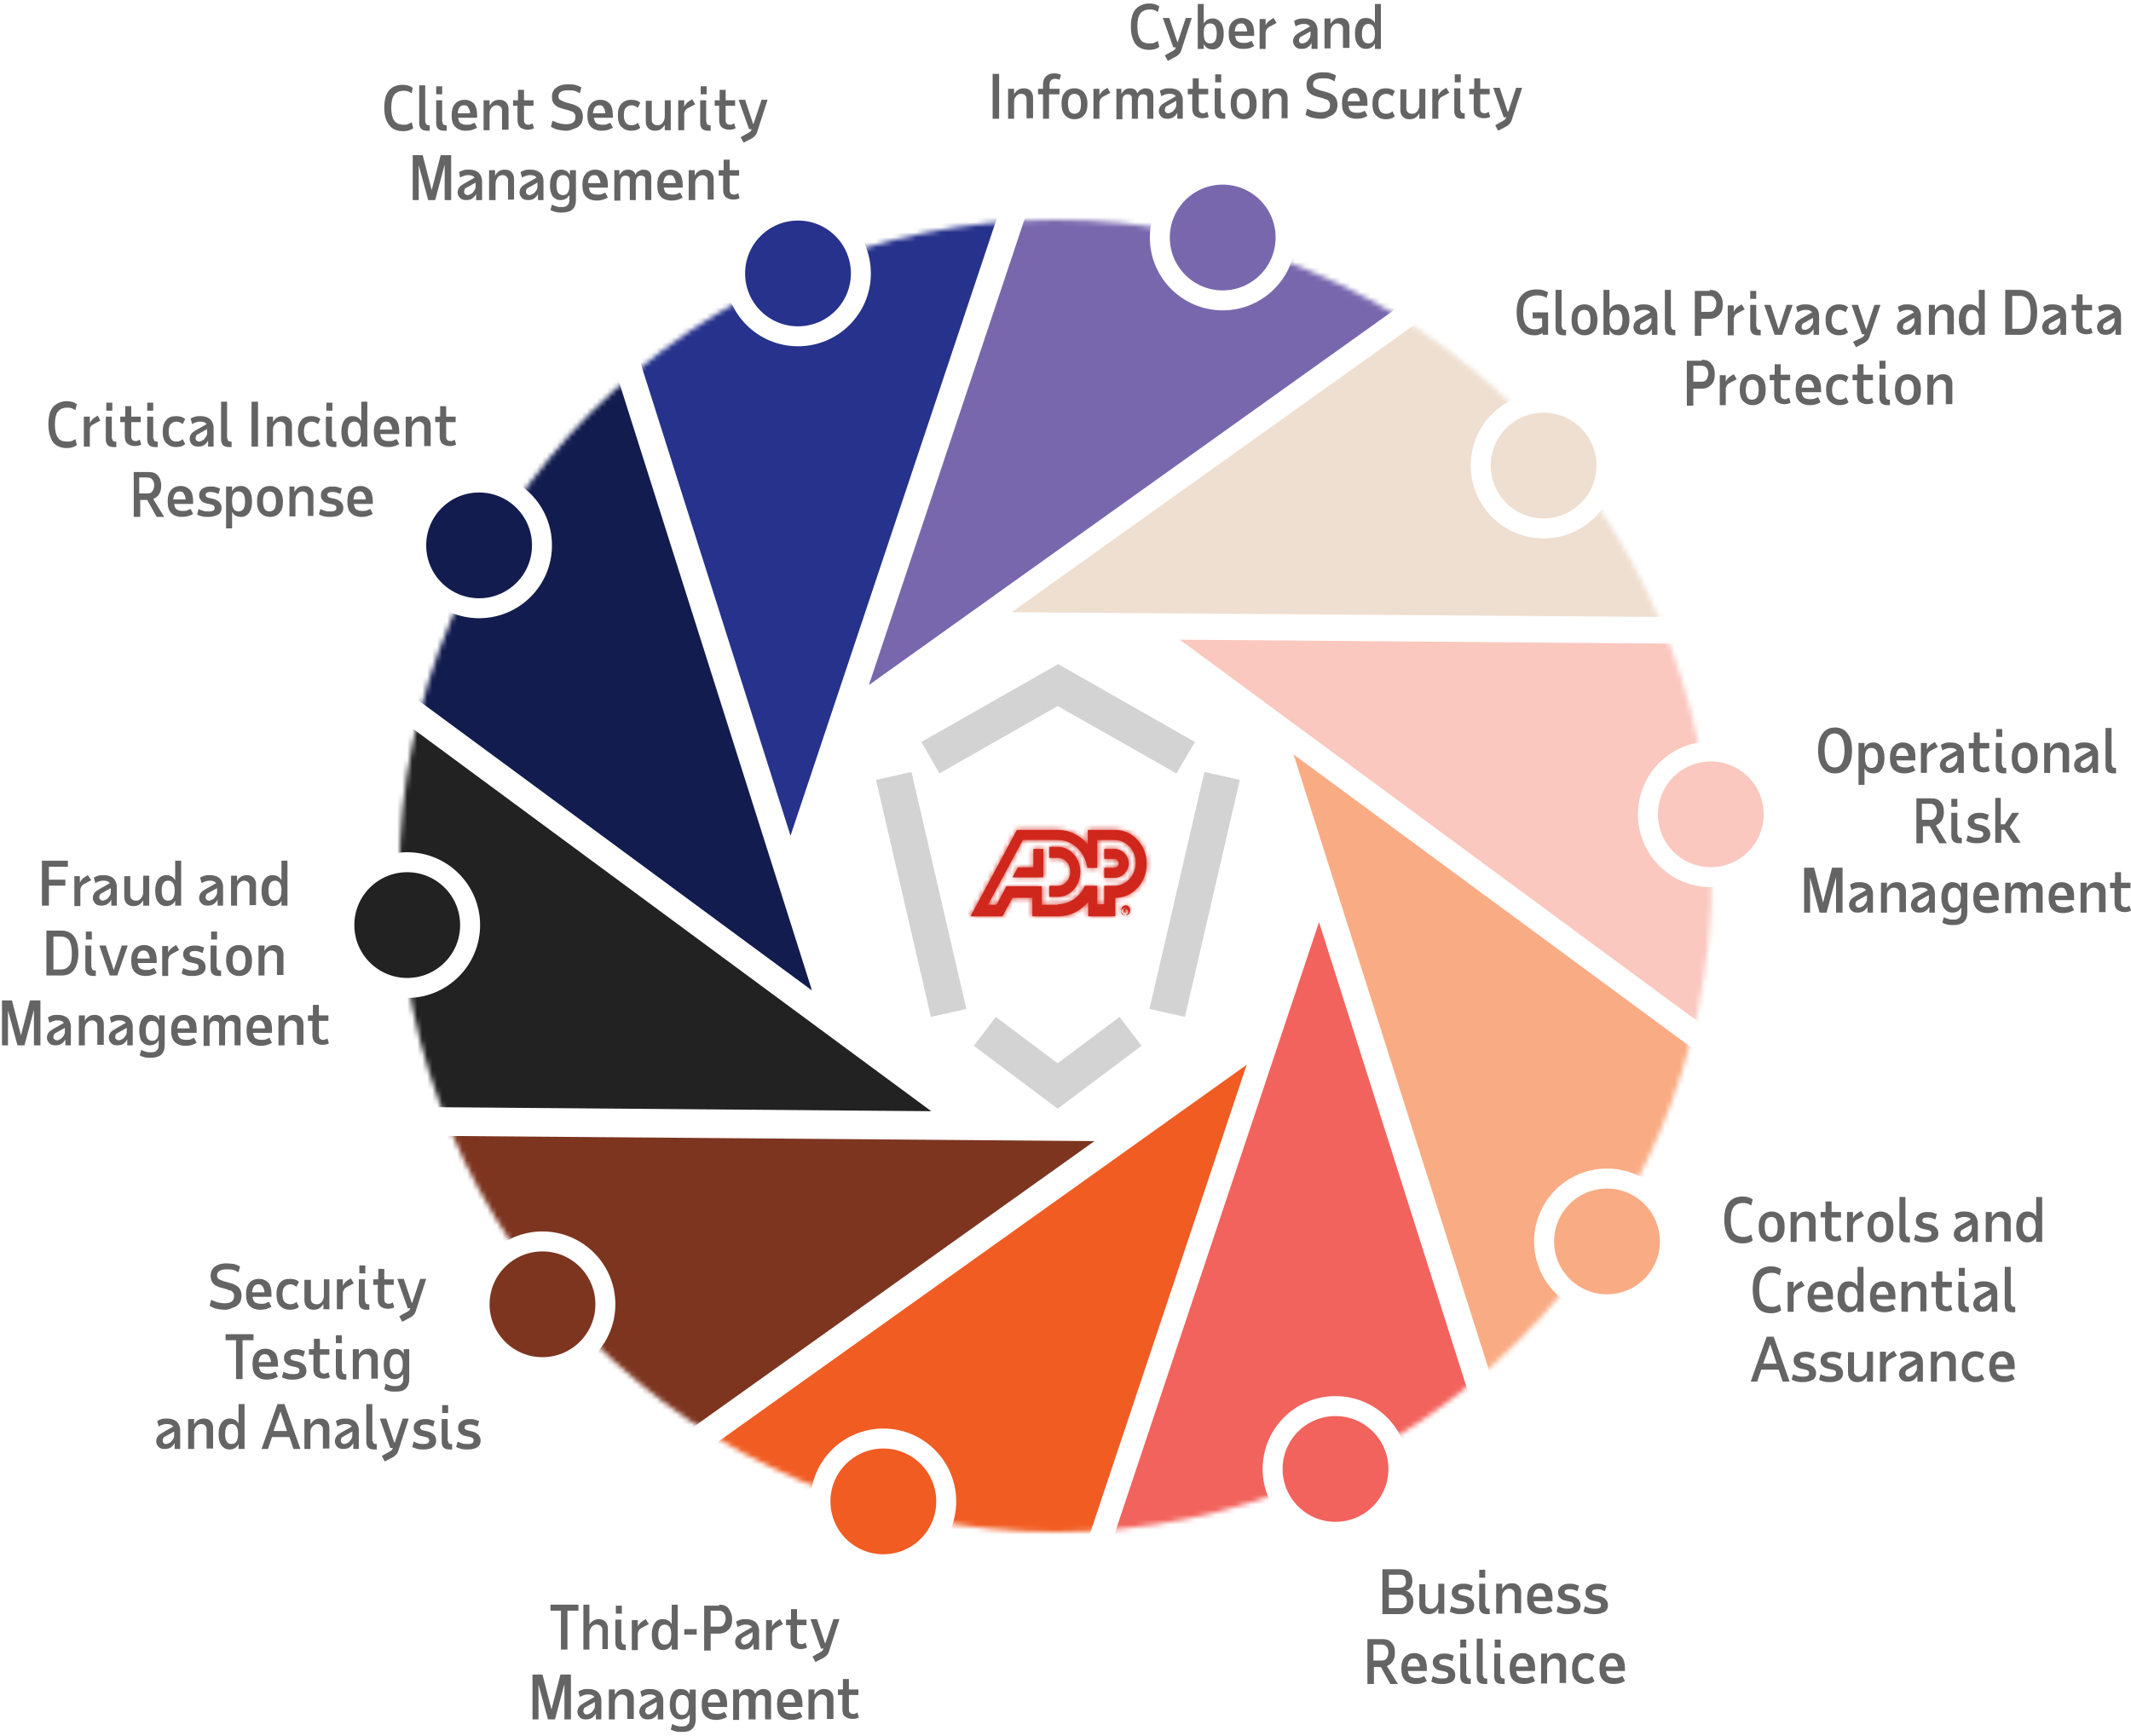 <?xml version="1.0" encoding="utf-8"?>
<!-- Generator: Adobe Illustrator 23.0.1, SVG Export Plug-In . SVG Version: 6.00 Build 0)  -->
<svg version="1.1" id="Layer_1" xmlns="http://www.w3.org/2000/svg" xmlns:xlink="http://www.w3.org/1999/xlink" x="0px" y="0px"
	 viewBox="0 0 427 348" style="enable-background:new 0 0 427 348;" xml:space="preserve">
<style type="text/css">
	.st0{fill-rule:evenodd;clip-rule:evenodd;fill:#FFFFFF;}
	.st1{filter:url(#Adobe_OpacityMaskFilter);}
	.st2{mask:url(#mask-2_1_);}
	.st3{fill-rule:evenodd;clip-rule:evenodd;fill:#26328C;}
	.st4{fill-rule:evenodd;clip-rule:evenodd;fill:#7967AE;}
	.st5{fill-rule:evenodd;clip-rule:evenodd;fill:#EFDFD1;}
	.st6{fill-rule:evenodd;clip-rule:evenodd;fill:#FAC8BF;}
	.st7{fill-rule:evenodd;clip-rule:evenodd;fill:#F9AC84;}
	.st8{fill-rule:evenodd;clip-rule:evenodd;fill:#F2635D;}
	.st9{fill-rule:evenodd;clip-rule:evenodd;fill:#F15C22;}
	.st10{fill-rule:evenodd;clip-rule:evenodd;fill:#7D3520;}
	.st11{fill-rule:evenodd;clip-rule:evenodd;fill:#222222;}
	.st12{fill-rule:evenodd;clip-rule:evenodd;fill:#121C4E;}
	.st13{fill-rule:evenodd;clip-rule:evenodd;fill:#7967AE;stroke:#FFFFFF;stroke-width:4;}
	.st14{fill-rule:evenodd;clip-rule:evenodd;fill:#EFDFD1;stroke:#FFFFFF;stroke-width:4;}
	.st15{fill-rule:evenodd;clip-rule:evenodd;fill:#FAC8BF;stroke:#FFFFFF;stroke-width:4;}
	.st16{fill-rule:evenodd;clip-rule:evenodd;fill:#F9AC84;stroke:#FFFFFF;stroke-width:4;}
	.st17{fill-rule:evenodd;clip-rule:evenodd;fill:#F2635D;stroke:#FFFFFF;stroke-width:4;}
	.st18{fill-rule:evenodd;clip-rule:evenodd;fill:#F15C22;stroke:#FFFFFF;stroke-width:4;}
	.st19{fill-rule:evenodd;clip-rule:evenodd;fill:#7D3520;stroke:#FFFFFF;stroke-width:4;}
	.st20{fill-rule:evenodd;clip-rule:evenodd;fill:#222222;stroke:#FFFFFF;stroke-width:4;}
	.st21{fill-rule:evenodd;clip-rule:evenodd;fill:#121C4E;stroke:#FFFFFF;stroke-width:4;}
	.st22{fill-rule:evenodd;clip-rule:evenodd;fill:#26328C;stroke:#FFFFFF;stroke-width:4;}
	.st23{opacity:0.2;}
	.st24{fill:none;}
	.st25{fill-rule:evenodd;clip-rule:evenodd;fill:#212222;}
	.st26{fill-rule:evenodd;clip-rule:evenodd;fill:#D1261C;}
	.st27{filter:url(#Adobe_OpacityMaskFilter_1_);}
	.st28{mask:url(#mask-6_1_);}
	.st29{fill-rule:evenodd;clip-rule:evenodd;fill:#D0271D;}
	.st30{opacity:0.7;}
	.st31{fill:#222222;}
</style>
<title>ADP-Data-Security-Protection-new</title>
<desc>Created with Sketch.</desc>
<g transform="translate(68.001, 35.342)">
	<g id="Mask">
		<circle class="st0" cx="143.5" cy="140.2" r="131.5"/>
	</g>
	<defs>
		<filter id="Adobe_OpacityMaskFilter" filterUnits="userSpaceOnUse" x="-17.9" y="-27.3" width="322.7" height="334.6">
			<feColorMatrix  type="matrix" values="1 0 0 0 0  0 1 0 0 0  0 0 1 0 0  0 0 0 1 0"/>
		</filter>
	</defs>
	<mask maskUnits="userSpaceOnUse" x="-17.9" y="-27.3" width="322.7" height="334.6" id="mask-2_1_">
		<g class="st1">
			<circle id="path-1_1_" class="st0" cx="143.5" cy="140.2" r="131.5"/>
		</g>
	</mask>
	<g class="st2">
		<g transform="translate(-18.001, -27.342)">
			<polygon id="Path-7" class="st3" points="108.4,159.5 151.8,29.6 67.2,29.6 			"/>
			<polygon id="Path-7-Copy" class="st4" points="124.1,129.3 235.7,49.6 167.3,0 			"/>
			<polygon id="Path-7-Copy-3" class="st5" points="152.7,114.7 289.9,115.7 263.8,35.4 			"/>
			<polygon id="Path-7-Copy-2" class="st6" points="186.4,120.2 296.7,201.5 322.9,121.3 			"/>
			<polygon id="Path-7-Copy-7" class="st7" points="209.2,143.2 250.6,273.7 319,224.1 			"/>
			<polygon id="Path-7-Copy-6" class="st8" points="214.3,176.8 170.9,306.7 255.5,306.7 			"/>
			<polygon id="Path-7-Copy-5" class="st9" points="199.8,205.4 88.2,285 156.6,334.7 			"/>
			<polygon id="Path-7-Copy-4" class="st10" points="169.3,220.7 32.1,219.6 58.2,299.9 			"/>
			<polygon id="Path-7-Copy-9" class="st11" points="136.6,214.7 26.3,133.3 0.1,213.6 			"/>
			<polygon id="Path-7-Copy-8" class="st12" points="112.7,190.5 71.3,59.9 2.8,109.5 			"/>
		</g>
	</g>
	<g id="Group-2" transform="translate(0.999, 0.658)">
		<ellipse id="Oval" class="st13" cx="176" cy="11.6" rx="12.6" ry="12.6"/>
		<ellipse id="Oval-Copy" class="st14" cx="240.3" cy="57.3" rx="12.6" ry="12.6"/>
		<ellipse id="Oval-Copy-2" class="st15" cx="273.8" cy="127.2" rx="12.6" ry="12.6"/>
		<ellipse id="Oval-Copy-3" class="st16" cx="253" cy="212.8" rx="12.6" ry="12.6"/>
		<ellipse id="Oval-Copy-4" class="st17" cx="198.6" cy="258.4" rx="12.6" ry="12.6"/>
		<ellipse id="Oval-Copy-5" class="st18" cx="108" cy="264.9" rx="12.6" ry="12.6"/>
		<ellipse id="Oval-Copy-6" class="st19" cx="39.7" cy="225.4" rx="12.6" ry="12.6"/>
		<ellipse id="Oval-Copy-7" class="st20" cx="12.6" cy="149.4" rx="12.6" ry="12.6"/>
		<ellipse id="Oval-Copy-8" class="st21" cx="27" cy="73.3" rx="12.6" ry="12.6"/>
		<ellipse id="Oval-Copy-9" class="st22" cx="90.9" cy="18.8" rx="12.6" ry="12.6"/>
	</g>
</g>
<g transform="translate(153.532, 120.002)" class="st23">
	<polygon id="Checkmark" class="st24" points="59.2,66 45.5,56.8 49.5,50.8 57.7,56.2 70.2,40.5 75.9,45.1 	"/>
	<g id="Shield">
		<path class="st25" d="M82.2,35L58.4,21.5L34.7,35l-3.6-6.3l27.4-15.6l27.4,15.6L82.2,35z M33,83.8L22,36.3l7.1-1.6l11,47.5
			L33,83.8z M83.9,83.8l-7.1-1.6l11-47.5l7.1,1.6L83.9,83.8z M58.4,102.2L41.6,89.6l4.4-5.8l12.4,9.3l12.4-9.3l4.4,5.8L58.4,102.2z"
			/>
	</g>
</g>
<g transform="translate(194.466, 167.335)">
	<g id="Logo_ADP">
		<path class="st26" d="M30.9,16.1c-0.4,0-0.7-0.3-0.7-0.7c0-0.4,0.3-0.7,0.7-0.7c0.4,0,0.7,0.3,0.7,0.7
			C31.6,15.8,31.3,16.1,30.9,16.1L30.9,16.1z M31.1,16.1c0.5,0,0.9-0.4,0.9-1c0-0.5-0.4-1-0.9-1c-0.5,0-0.9,0.4-0.9,1
			C30.2,15.6,30.6,16.1,31.1,16.1L31.1,16.1z M30.9,15.2C31,15.2,31,15.2,30.9,15.2c0.1,0.1,0.1,0.2,0.1,0.2c0,0.1,0,0.1,0,0.2h0.1
			c0-0.1,0-0.2,0-0.3c0-0.1,0-0.2-0.1-0.2v0c0.1,0,0.1-0.1,0.1-0.2c0-0.2-0.1-0.3-0.2-0.3h-0.2v1h0.1L30.9,15.2L30.9,15.2z
			 M30.9,15.6v-0.3H31c0.1,0,0.2,0,0.2,0.1c0,0.1,0,0.1-0.2,0.1H30.9z M22,7.4c0,2.8-2,5-4.5,5h-1.7v-2.2h1.7c1.4,0,2.5-1.3,2.5-2.8
			c0-1.6-1.1-2.8-2.5-2.8h-1.7V2.4h1.7C20,2.4,22,4.6,22,7.4L22,7.4z M12.6,2.8v3.7H9.5l-1.1,2h6.2V2.8H12.6z M35.3,5.8
			c0,3.8-2.8,6.8-6.3,6.8v3.7h-5.4v-2.9c-1.5,1.8-3.6,2.9-6,2.9h-5.2v-3.7h-4l-2,3.7H0L9.3-1h8.2c2.4,0,4.5,1.1,6,2.9V-1H29
			C32.5-1,35.3,2,35.3,5.8L35.3,5.8z M17.5,13.9c2.4,0,4.4-1.5,5.4-3.7h2.5v3.7h1.4v-3.7h2c2.4,0,4.3-2.1,4.3-4.6
			c0-2.6-1.9-4.6-4.3-4.6h-3.4v5.6h-2c-0.4-3.1-2.9-5.6-5.9-5.6h-7l-7,13h1.7l2-3.7h7.1v3.7H17.5z M28.8,2.8h-2v2h2
			c0.5,0,0.9,0.4,0.9,0.9c0,0.5-0.4,0.9-0.9,0.9h-2v2h2c1.6,0,2.9-1.3,2.9-2.9C31.7,4.1,30.4,2.8,28.8,2.8L28.8,2.8z"/>
	</g>
	<defs>
		<filter id="Adobe_OpacityMaskFilter_1_" filterUnits="userSpaceOnUse" x="-7.1" y="-16.7" width="50" height="54">
			<feColorMatrix  type="matrix" values="1 0 0 0 0  0 1 0 0 0  0 0 1 0 0  0 0 0 1 0"/>
		</filter>
	</defs>
	<mask maskUnits="userSpaceOnUse" x="-7.1" y="-16.7" width="50" height="54" id="mask-6_1_">
		<g class="st27">
			<path id="path-5_1_" class="st0" d="M30.9,16.1c-0.4,0-0.7-0.3-0.7-0.7c0-0.4,0.3-0.7,0.7-0.7c0.4,0,0.7,0.3,0.7,0.7
				C31.6,15.8,31.3,16.1,30.9,16.1L30.9,16.1z M31.1,16.1c0.5,0,0.9-0.4,0.9-1c0-0.5-0.4-1-0.9-1c-0.5,0-0.9,0.4-0.9,1
				C30.2,15.6,30.6,16.1,31.1,16.1L31.1,16.1z M30.9,15.2C31,15.2,31,15.2,30.9,15.2c0.1,0.1,0.1,0.2,0.1,0.2c0,0.1,0,0.1,0,0.2h0.1
				c0-0.1,0-0.2,0-0.3c0-0.1,0-0.2-0.1-0.2v0c0.1,0,0.1-0.1,0.1-0.2c0-0.2-0.1-0.3-0.2-0.3h-0.2v1h0.1L30.9,15.2L30.9,15.2z
				 M30.9,15.6v-0.3H31c0.1,0,0.2,0,0.2,0.1c0,0.1,0,0.1-0.2,0.1H30.9z M22,7.4c0,2.8-2,5-4.5,5h-1.7v-2.2h1.7
				c1.4,0,2.5-1.3,2.5-2.8c0-1.6-1.1-2.8-2.5-2.8h-1.7V2.4h1.7C20,2.4,22,4.6,22,7.4L22,7.4z M12.6,2.8v3.7H9.5l-1.1,2h6.2V2.8H12.6
				z M35.3,5.8c0,3.8-2.8,6.8-6.3,6.8v3.7h-5.4v-2.9c-1.5,1.8-3.6,2.9-6,2.9h-5.2v-3.7h-4l-2,3.7H0L9.3-1h8.2c2.4,0,4.5,1.1,6,2.9
				V-1H29C32.5-1,35.3,2,35.3,5.8L35.3,5.8z M17.5,13.9c2.4,0,4.4-1.5,5.4-3.7h2.5v3.7h1.4v-3.7h2c2.4,0,4.3-2.1,4.3-4.6
				c0-2.6-1.9-4.6-4.3-4.6h-3.4v5.6h-2c-0.4-3.1-2.9-5.6-5.9-5.6h-7l-7,13h1.7l2-3.7h7.1v3.7H17.5z M28.8,2.8h-2v2h2
				c0.5,0,0.9,0.4,0.9,0.9c0,0.5-0.4,0.9-0.9,0.9h-2v2h2c1.6,0,2.9-1.3,2.9-2.9C31.7,4.1,30.4,2.8,28.8,2.8L28.8,2.8z"/>
		</g>
	</mask>
	<g class="st28">
		<g id="Rectangle" transform="translate(-7.056, -15.686)">
			<rect x="0" y="-1" class="st29" width="50" height="54"/>
		</g>
	</g>
</g>
<g id="Text" transform="translate(0, 0.699)" class="st30">
	<path id="ClientSecurityManagement" class="st31" d="M77,20.9c0-1.5,0.3-2.7,0.9-3.4c0.6-0.8,1.6-1.2,2.8-1.2c0.8,0,1.5,0.2,2,0.6
		L82.5,18c-0.3-0.2-0.5-0.3-0.8-0.4c-0.3-0.1-0.5-0.1-0.8-0.1c-0.9,0-1.5,0.3-1.9,0.8s-0.6,1.4-0.6,2.6s0.2,2,0.6,2.6
		c0.4,0.5,1,0.8,1.9,0.8c0.3,0,0.6,0,0.8-0.1s0.5-0.2,0.8-0.4l0.3,1.2c-0.5,0.4-1.2,0.6-2,0.6c-1.2,0-2.2-0.4-2.8-1.2
		C77.3,23.5,77,22.4,77,20.9z M85.3,23.8c0,0.4,0.2,0.6,0.6,0.6c0.1,0,0.1,0,0.1,0s0.1,0,0.1,0l0,1.1c-0.1,0-0.1,0-0.2,0
		s-0.2,0-0.3,0c-1.1,0-1.6-0.5-1.6-1.6v-7.5h1.2V23.8z M87.4,16.6h1.2v1.6h-1.2V16.6z M88.7,23.8c0,0.4,0.2,0.6,0.6,0.6
		c0.1,0,0.1,0,0.1,0s0.1,0,0.1,0l0,1.1c-0.1,0-0.1,0-0.2,0s-0.2,0-0.3,0c-1.1,0-1.6-0.5-1.6-1.6v-4.5h1.2V23.8z M93.4,25.5
		c-1,0-1.7-0.3-2.2-0.8c-0.5-0.5-0.7-1.3-0.7-2.3c0-1,0.2-1.8,0.7-2.3c0.4-0.5,1.1-0.8,1.9-0.8c0.8,0,1.4,0.3,1.9,0.8
		c0.4,0.5,0.6,1.3,0.6,2.3v0.5h-3.8c0.1,0.5,0.2,0.9,0.5,1.1s0.7,0.3,1.2,0.3c0.3,0,0.6,0,0.9-0.1s0.4-0.2,0.7-0.3l0.5,1
		C94.9,25.3,94.3,25.5,93.4,25.5z M93,20.4c-0.4,0-0.7,0.1-0.9,0.4c-0.2,0.2-0.3,0.6-0.4,1.2h2.5c0-0.5-0.2-0.9-0.4-1.2
		C93.7,20.5,93.4,20.4,93,20.4z M100.6,25.4v-4c0-0.3-0.1-0.5-0.3-0.7c-0.2-0.2-0.5-0.3-0.8-0.3c-0.4,0-0.8,0.2-1,0.5
		c-0.3,0.3-0.4,0.7-0.4,1.2v3.3h-1.2v-6h1.2v1.1c0.2-0.4,0.5-0.7,0.8-0.9s0.7-0.3,1.2-0.3c0.6,0,1,0.2,1.3,0.5
		c0.3,0.3,0.5,0.8,0.5,1.3v4.2H100.6z M103.8,20.5h-1v-1.1h1v-2.1h1.2v2.1h1.9v1.1H105v2.9c0,0.6,0.3,0.9,0.9,0.9
		c0.1,0,0.3,0,0.4-0.1c0.1,0,0.3-0.1,0.4-0.2l0.3,1c-0.3,0.2-0.8,0.3-1.3,0.3c-0.6,0-1.1-0.2-1.5-0.5c-0.3-0.3-0.5-0.8-0.5-1.4V20.5
		z M113.5,25.5c-0.6,0-1.2-0.1-1.7-0.2c-0.5-0.1-0.9-0.3-1.4-0.6l0.3-1.2c0.5,0.2,0.9,0.4,1.3,0.5c0.4,0.1,0.9,0.2,1.4,0.2
		c1.3,0,1.9-0.5,1.9-1.4c0-0.2,0-0.5-0.1-0.6c-0.1-0.2-0.2-0.3-0.3-0.4s-0.3-0.2-0.5-0.2c-0.2-0.1-0.3-0.1-0.5-0.2l-1.1-0.3
		c-0.8-0.2-1.4-0.5-1.7-0.9c-0.4-0.4-0.5-0.9-0.5-1.5c0-0.8,0.3-1.4,0.8-1.8c0.5-0.4,1.3-0.7,2.3-0.7c0.6,0,1.1,0,1.5,0.1
		s0.9,0.3,1.3,0.5l-0.3,1.2c-0.4-0.2-0.7-0.4-1.1-0.5s-0.8-0.1-1.3-0.1c-1.2,0-1.9,0.4-1.9,1.2c0,0.3,0.1,0.6,0.3,0.7
		s0.6,0.3,1.1,0.5l1.1,0.3c0.8,0.2,1.4,0.5,1.8,0.9s0.6,1,0.6,1.7c0,0.4-0.1,0.8-0.2,1.1c-0.1,0.3-0.4,0.6-0.6,0.8s-0.6,0.4-1,0.5
		C114.4,25.4,113.9,25.5,113.5,25.5z M120.6,25.5c-1,0-1.7-0.3-2.2-0.8c-0.5-0.5-0.7-1.3-0.7-2.3c0-1,0.2-1.8,0.7-2.3
		c0.4-0.5,1.1-0.8,1.9-0.8c0.8,0,1.4,0.3,1.9,0.8c0.4,0.5,0.6,1.3,0.6,2.3v0.5h-3.8c0.1,0.5,0.2,0.9,0.5,1.1s0.7,0.3,1.2,0.3
		c0.3,0,0.6,0,0.9-0.1s0.4-0.2,0.7-0.3l0.5,1C122.1,25.3,121.4,25.5,120.6,25.5z M120.1,20.4c-0.4,0-0.7,0.1-0.9,0.4
		c-0.2,0.2-0.3,0.6-0.4,1.2h2.5c0-0.5-0.2-0.9-0.4-1.2C120.8,20.5,120.5,20.4,120.1,20.4z M125,22.4c0,0.6,0.1,1.1,0.4,1.5
		s0.7,0.5,1.2,0.5c0.5,0,0.9-0.2,1.2-0.5l0.5,1c-0.4,0.4-1,0.6-1.8,0.6c-0.9,0-1.5-0.3-2-0.8s-0.7-1.3-0.7-2.3s0.2-1.7,0.7-2.3
		c0.5-0.5,1.1-0.8,2-0.8c0.8,0,1.4,0.2,1.8,0.6l-0.5,1c-0.4-0.3-0.8-0.5-1.2-0.5c-0.5,0-0.9,0.2-1.2,0.5S125,21.8,125,22.4z
		 M130.6,19.4v4c0,0.3,0.1,0.5,0.3,0.7s0.5,0.3,0.8,0.3c0.2,0,0.4,0,0.6-0.1c0.2-0.1,0.3-0.2,0.5-0.4c0.1-0.2,0.2-0.3,0.3-0.6
		s0.1-0.5,0.1-0.7v-3.2h1.2v6h-1.2v-1.1c-0.2,0.4-0.5,0.7-0.8,0.9c-0.3,0.2-0.7,0.3-1.2,0.3c-0.6,0-1-0.2-1.3-0.5
		c-0.3-0.3-0.5-0.8-0.5-1.3v-4.2H130.6z M139.3,20.2l-1.5,0.8c-0.2,0.1-0.4,0.3-0.5,0.5c-0.1,0.2-0.2,0.4-0.2,0.7v3.2h-1.2v-6h1.2
		v1.3c0.2-0.5,0.6-0.9,1.1-1.2l0.5-0.3L139.3,20.2z M140.4,16.6h1.2v1.6h-1.2V16.6z M141.6,23.8c0,0.4,0.2,0.6,0.6,0.6
		c0.1,0,0.1,0,0.1,0s0.1,0,0.1,0l0,1.1c-0.1,0-0.1,0-0.2,0s-0.2,0-0.3,0c-1.1,0-1.6-0.5-1.6-1.6v-4.5h1.2V23.8z M144.2,20.5h-1v-1.1
		h1v-2.1h1.2v2.1h1.9v1.1h-1.9v2.9c0,0.6,0.3,0.9,0.9,0.9c0.1,0,0.3,0,0.4-0.1c0.1,0,0.3-0.1,0.4-0.2l0.3,1
		c-0.3,0.2-0.8,0.3-1.3,0.3c-0.6,0-1.1-0.2-1.5-0.5c-0.3-0.3-0.5-0.8-0.5-1.4V20.5z M151.7,25.8c-0.1,0.3-0.2,0.5-0.4,0.7
		c-0.2,0.2-0.4,0.4-0.6,0.5l-1.7,0.9l-0.6-1.1l1.6-0.9c0.2-0.1,0.3-0.2,0.4-0.3s0.1-0.2,0.2-0.3l0-0.1h-0.5l-2.1-5.9h1.3l1.6,4.8
		h0.1l1.6-4.8h1.2L151.7,25.8z M89.1,39.4v-7.1l-1.9,7.1h-1.4l-1.9-7v7h-1.2v-9h2l1.8,7l1.8-7h2.1v9H89.1z M95.4,39.4v-1.2
		c-0.2,0.4-0.5,0.7-0.8,0.9c-0.3,0.2-0.7,0.3-1.2,0.3c-0.5,0-0.9-0.1-1.2-0.4c-0.3-0.3-0.5-0.7-0.5-1.1c0-0.4,0.1-0.7,0.3-1
		c0.2-0.3,0.5-0.5,1-0.8l2.1-1.2c-0.2-0.3-0.6-0.5-1.2-0.5c-0.3,0-0.5,0-0.8,0.1c-0.3,0.1-0.6,0.2-0.9,0.4L92,33.8
		c0.3-0.2,0.6-0.3,0.9-0.4c0.3-0.1,0.7-0.1,1.1-0.1c0.8,0,1.4,0.2,1.9,0.6c0.4,0.4,0.7,1,0.7,1.7v3.8H95.4z M93.7,38.4
		c0.2,0,0.4-0.1,0.6-0.2c0.2-0.1,0.4-0.2,0.5-0.4c0.2-0.2,0.3-0.4,0.4-0.6s0.1-0.5,0.1-0.8v-0.5l-1.8,1c-0.2,0.1-0.4,0.2-0.4,0.4
		C93,37.5,93,37.6,93,37.8c0,0.2,0.1,0.3,0.2,0.4S93.5,38.4,93.7,38.4z M101.8,39.4v-4c0-0.3-0.1-0.5-0.3-0.7
		c-0.2-0.2-0.5-0.3-0.8-0.3c-0.4,0-0.8,0.2-1,0.5s-0.4,0.7-0.4,1.2v3.3H98v-6h1.2v1.1c0.2-0.4,0.5-0.7,0.8-0.9
		c0.3-0.2,0.7-0.3,1.2-0.3c0.6,0,1,0.2,1.3,0.5c0.3,0.3,0.5,0.8,0.5,1.3v4.2H101.8z M107.8,39.4v-1.2c-0.2,0.4-0.5,0.7-0.8,0.9
		c-0.3,0.2-0.7,0.3-1.2,0.3c-0.5,0-0.9-0.1-1.2-0.4c-0.3-0.3-0.5-0.7-0.5-1.1c0-0.4,0.1-0.7,0.3-1c0.2-0.3,0.5-0.5,1-0.8l2.1-1.2
		c-0.2-0.3-0.6-0.5-1.2-0.5c-0.3,0-0.5,0-0.8,0.1c-0.3,0.1-0.6,0.2-0.9,0.4l-0.3-1.1c0.3-0.2,0.6-0.3,0.9-0.4
		c0.3-0.1,0.7-0.1,1.1-0.1c0.8,0,1.4,0.2,1.9,0.6s0.7,1,0.7,1.7v3.8H107.8z M106.1,38.4c0.2,0,0.4-0.1,0.6-0.2
		c0.2-0.1,0.4-0.2,0.5-0.4c0.2-0.2,0.3-0.4,0.4-0.6s0.1-0.5,0.1-0.8v-0.5l-1.8,1c-0.2,0.1-0.4,0.2-0.4,0.4c-0.1,0.1-0.1,0.3-0.1,0.5
		c0,0.2,0.1,0.3,0.2,0.4S105.9,38.4,106.1,38.4z M110.2,36.4c0-1,0.2-1.7,0.6-2.3c0.4-0.5,0.9-0.8,1.6-0.8c0.9,0,1.5,0.4,1.8,1.1v-1
		h1.2v6c0,0.8-0.2,1.4-0.7,1.9c-0.5,0.4-1.2,0.6-2.1,0.6c-0.4,0-0.8,0-1.2-0.1c-0.4-0.1-0.7-0.2-1.1-0.4l0.3-1.1
		c0.3,0.2,0.7,0.3,1,0.4c0.3,0.1,0.6,0.1,0.9,0.1c0.6,0,1-0.1,1.2-0.4c0.3-0.2,0.4-0.6,0.4-1.2v-0.8c-0.4,0.6-0.9,1-1.8,1
		c-0.7,0-1.2-0.3-1.6-0.8C110.4,38.1,110.2,37.4,110.2,36.4z M112.8,34.4c-0.9,0-1.3,0.7-1.3,2c0,1.3,0.4,2,1.3,2
		c0.9,0,1.3-0.7,1.3-2v-0.1C114.1,35,113.7,34.4,112.8,34.4z M119.6,39.5c-1,0-1.7-0.3-2.2-0.8s-0.7-1.3-0.7-2.3
		c0-1,0.2-1.8,0.7-2.3c0.4-0.5,1.1-0.8,1.9-0.8c0.8,0,1.4,0.3,1.9,0.8c0.4,0.5,0.6,1.3,0.6,2.3v0.5h-3.8c0.1,0.5,0.2,0.9,0.5,1.1
		c0.3,0.2,0.7,0.3,1.2,0.3c0.3,0,0.6,0,0.9-0.1c0.2-0.1,0.4-0.2,0.7-0.3l0.5,1C121.1,39.3,120.4,39.5,119.6,39.5z M119.1,34.4
		c-0.4,0-0.7,0.1-0.9,0.4c-0.2,0.2-0.3,0.6-0.4,1.2h2.5c0-0.5-0.2-0.9-0.4-1.2C119.8,34.5,119.5,34.4,119.1,34.4z M122.9,33.4h1.2v1
		c0.2-0.3,0.4-0.6,0.7-0.8c0.3-0.2,0.6-0.3,1-0.3c0.8,0,1.3,0.3,1.5,1c0.2-0.3,0.4-0.6,0.7-0.7c0.3-0.2,0.6-0.3,0.9-0.3
		c0.5,0,0.9,0.1,1.2,0.4s0.4,0.7,0.4,1.2v4.5h-1.2v-4.2c0-0.2-0.1-0.4-0.2-0.5c-0.2-0.1-0.4-0.2-0.6-0.2c-0.4,0-0.7,0.1-0.8,0.3
		c-0.2,0.2-0.3,0.6-0.3,1.1v3.5h-1.2v-4.2c0-0.2-0.1-0.4-0.2-0.5c-0.2-0.1-0.4-0.2-0.6-0.2c-0.7,0-1.1,0.4-1.1,1.3v3.7h-1.2V33.4z
		 M134.6,39.5c-1,0-1.7-0.3-2.2-0.8s-0.7-1.3-0.7-2.3c0-1,0.2-1.8,0.7-2.3c0.4-0.5,1.1-0.8,1.9-0.8c0.8,0,1.4,0.3,1.9,0.8
		c0.4,0.5,0.6,1.3,0.6,2.3v0.5H133c0.1,0.5,0.2,0.9,0.5,1.1c0.3,0.2,0.7,0.3,1.2,0.3c0.3,0,0.6,0,0.9-0.1c0.2-0.1,0.4-0.2,0.7-0.3
		l0.5,1C136.1,39.3,135.5,39.5,134.6,39.5z M134.2,34.4c-0.4,0-0.7,0.1-0.9,0.4c-0.2,0.2-0.3,0.6-0.4,1.2h2.5c0-0.5-0.2-0.9-0.4-1.2
		C134.9,34.5,134.6,34.4,134.2,34.4z M141.8,39.4v-4c0-0.3-0.1-0.5-0.3-0.7c-0.2-0.2-0.5-0.3-0.8-0.3c-0.4,0-0.7,0.2-1,0.5
		s-0.4,0.7-0.4,1.2v3.3H138v-6h1.2v1.1c0.2-0.4,0.5-0.7,0.8-0.9c0.3-0.2,0.7-0.3,1.2-0.3c0.6,0,1,0.2,1.3,0.5
		c0.3,0.3,0.5,0.8,0.5,1.3v4.2H141.8z M145,34.5h-1v-1.1h1v-2.1h1.2v2.1h1.9v1.1h-1.9v2.9c0,0.6,0.3,0.9,0.9,0.9
		c0.1,0,0.3,0,0.4-0.1c0.1,0,0.3-0.1,0.4-0.2l0.3,1c-0.3,0.2-0.8,0.3-1.3,0.3c-0.6,0-1.1-0.2-1.5-0.5c-0.3-0.3-0.5-0.8-0.5-1.4V34.5
		z"/>
	<path id="CyberandInformationSecuirty" class="st31" d="M226.6,4.6c0-1.5,0.3-2.7,0.9-3.4s1.6-1.2,2.8-1.2c0.8,0,1.5,0.2,2,0.6
		L232,1.7c-0.3-0.2-0.5-0.3-0.8-0.4c-0.3-0.1-0.5-0.1-0.8-0.1c-0.9,0-1.5,0.3-1.9,0.8s-0.6,1.4-0.6,2.6s0.2,2,0.6,2.6s1,0.8,1.9,0.8
		c0.3,0,0.6,0,0.8-0.1c0.3-0.1,0.5-0.2,0.8-0.4l0.3,1.2c-0.5,0.4-1.2,0.6-2,0.6c-1.2,0-2.2-0.4-2.8-1.2
		C226.9,7.2,226.6,6.1,226.6,4.6z M236.7,9.4c-0.1,0.3-0.2,0.5-0.4,0.7c-0.2,0.2-0.4,0.4-0.6,0.5l-1.7,0.9l-0.6-1.1l1.6-0.9
		c0.2-0.1,0.3-0.2,0.4-0.3s0.1-0.2,0.2-0.3l0-0.1h-0.5l-2.1-5.9h1.3l1.6,4.8h0.1l1.6-4.8h1.2L236.7,9.4z M241.2,0.1v3.9
		c0.4-0.6,0.9-1,1.8-1c0.7,0,1.2,0.3,1.6,0.8s0.6,1.3,0.6,2.3s-0.2,1.7-0.6,2.3c-0.4,0.5-0.9,0.8-1.6,0.8c-0.9,0-1.5-0.4-1.8-1.1v1
		H240v-9H241.2z M242.5,8c0.9,0,1.3-0.7,1.3-2s-0.4-2-1.3-2c-0.9,0-1.3,0.6-1.3,1.9v0.1C241.2,7.4,241.6,8,242.5,8z M249.1,9.1
		c-1,0-1.7-0.3-2.2-0.8s-0.7-1.3-0.7-2.3c0-1,0.2-1.8,0.7-2.3s1.1-0.8,1.9-0.8c0.8,0,1.4,0.3,1.9,0.8c0.4,0.5,0.6,1.3,0.6,2.3v0.5
		h-3.8c0.1,0.5,0.2,0.9,0.5,1.1c0.3,0.2,0.7,0.3,1.2,0.3c0.3,0,0.6,0,0.9-0.1c0.2-0.1,0.4-0.2,0.7-0.3l0.5,1
		C250.6,9,249.9,9.1,249.1,9.1z M248.7,4c-0.4,0-0.7,0.1-0.9,0.4c-0.2,0.2-0.3,0.6-0.4,1.2h2.5c0-0.5-0.2-0.9-0.4-1.2
		C249.3,4.1,249.1,4,248.7,4z M255.8,3.9l-1.5,0.8c-0.2,0.1-0.4,0.3-0.5,0.5s-0.2,0.4-0.2,0.7v3.2h-1.2v-6h1.2v1.3
		c0.2-0.5,0.6-0.9,1.1-1.2l0.5-0.3L255.8,3.9z M262.8,9.1V7.9c-0.2,0.4-0.5,0.7-0.8,0.9s-0.7,0.3-1.2,0.3c-0.5,0-0.9-0.1-1.2-0.4
		c-0.3-0.3-0.5-0.7-0.5-1.1c0-0.4,0.1-0.7,0.3-1c0.2-0.3,0.5-0.5,1-0.8l2.1-1.2c-0.2-0.3-0.6-0.5-1.2-0.5c-0.3,0-0.5,0-0.8,0.1
		c-0.3,0.1-0.6,0.2-0.9,0.4l-0.3-1.1c0.3-0.2,0.6-0.3,0.9-0.4C260.6,3,261,3,261.4,3c0.8,0,1.4,0.2,1.9,0.6c0.4,0.4,0.7,1,0.7,1.7
		v3.8H262.8z M261,8c0.2,0,0.4-0.1,0.6-0.2c0.2-0.1,0.4-0.2,0.5-0.4s0.3-0.4,0.4-0.6c0.1-0.2,0.1-0.5,0.1-0.8V5.6l-1.8,1
		c-0.2,0.1-0.4,0.2-0.4,0.4c-0.1,0.1-0.1,0.3-0.1,0.5c0,0.2,0.1,0.3,0.2,0.4C260.7,8,260.8,8,261,8z M269.1,9.1V5
		c0-0.3-0.1-0.5-0.3-0.7s-0.5-0.3-0.8-0.3c-0.4,0-0.8,0.2-1,0.5s-0.4,0.7-0.4,1.2v3.3h-1.2v-6h1.2v1.1c0.2-0.4,0.5-0.7,0.8-0.9
		c0.3-0.2,0.7-0.3,1.2-0.3c0.6,0,1,0.2,1.3,0.5c0.3,0.3,0.5,0.8,0.5,1.3v4.2H269.1z M276.7,9.1h-1.2V8c-0.3,0.7-1,1.1-1.8,1.1
		c-0.7,0-1.2-0.3-1.6-0.8c-0.4-0.5-0.6-1.3-0.6-2.3s0.2-1.7,0.6-2.3s0.9-0.8,1.6-0.8c0.8,0,1.4,0.3,1.8,1V0.1h1.2V9.1z M274.2,8
		c0.9,0,1.3-0.7,1.3-2V6c0-1.3-0.5-1.9-1.3-1.9c-0.9,0-1.3,0.7-1.3,2S273.3,8,274.2,8z M200.2,14.1v9h-1.3v-9H200.2z M205.7,23.1v-4
		c0-0.3-0.1-0.5-0.3-0.7c-0.2-0.2-0.5-0.3-0.8-0.3c-0.4,0-0.8,0.2-1,0.5c-0.3,0.3-0.4,0.7-0.4,1.2v3.3h-1.2v-6h1.2v1.1
		c0.2-0.4,0.5-0.7,0.8-0.9c0.3-0.2,0.7-0.3,1.2-0.3c0.6,0,1,0.2,1.3,0.5c0.3,0.3,0.5,0.8,0.5,1.3v4.2H205.7z M210.2,18.2v4.9h-1.2
		v-4.9h-1v-1.1h1v-0.9c0-0.7,0.2-1.2,0.6-1.6c0.4-0.4,0.9-0.6,1.6-0.6c0.6,0,1,0.1,1.4,0.3l-0.3,1c-0.2-0.1-0.5-0.2-0.9-0.2
		c-0.4,0-0.6,0.1-0.8,0.3s-0.3,0.5-0.3,0.9v0.8h2v1.1H210.2z M214,20.1c0,0.6,0.1,1.1,0.3,1.5c0.2,0.3,0.6,0.5,1,0.5s0.8-0.2,1-0.5
		c0.2-0.3,0.3-0.8,0.3-1.5s-0.1-1.1-0.3-1.5c-0.2-0.3-0.6-0.5-1-0.5s-0.8,0.2-1,0.5S214,19.4,214,20.1z M212.7,20.1
		c0-1,0.2-1.8,0.7-2.3c0.4-0.5,1.1-0.8,1.9-0.8c0.8,0,1.4,0.3,1.9,0.8c0.4,0.5,0.7,1.3,0.7,2.3s-0.2,1.8-0.7,2.3
		c-0.4,0.5-1.1,0.8-1.9,0.8c-0.8,0-1.4-0.3-1.9-0.8C212.9,21.8,212.7,21,212.7,20.1z M222.5,17.9l-1.5,0.8c-0.2,0.1-0.4,0.3-0.5,0.5
		s-0.2,0.4-0.2,0.7v3.2h-1.2v-6h1.2v1.3c0.2-0.5,0.6-0.9,1.1-1.2l0.5-0.3L222.5,17.9z M223.5,17.1h1.2v1c0.2-0.3,0.4-0.6,0.7-0.8
		c0.3-0.2,0.6-0.3,1-0.3c0.8,0,1.3,0.3,1.5,1c0.2-0.3,0.4-0.6,0.7-0.7c0.3-0.2,0.6-0.3,0.9-0.3c0.5,0,0.9,0.1,1.2,0.4
		c0.3,0.3,0.4,0.7,0.4,1.2v4.5h-1.2v-4.2c0-0.2-0.1-0.4-0.2-0.5c-0.2-0.1-0.4-0.2-0.6-0.2c-0.4,0-0.7,0.1-0.8,0.3
		c-0.2,0.2-0.3,0.6-0.3,1.1v3.5h-1.2v-4.2c0-0.2-0.1-0.4-0.2-0.5c-0.2-0.1-0.4-0.2-0.6-0.2c-0.7,0-1.1,0.4-1.1,1.3v3.7h-1.2V17.1z
		 M235.9,23.1v-1.2c-0.2,0.4-0.5,0.7-0.8,0.9c-0.3,0.2-0.7,0.3-1.2,0.3c-0.5,0-0.9-0.1-1.2-0.4c-0.3-0.3-0.5-0.7-0.5-1.1
		c0-0.4,0.1-0.7,0.3-1c0.2-0.3,0.5-0.5,1-0.8l2.1-1.2c-0.2-0.3-0.6-0.5-1.2-0.5c-0.3,0-0.5,0-0.8,0.1s-0.6,0.2-0.9,0.4l-0.3-1.1
		c0.3-0.2,0.6-0.3,0.9-0.4c0.3-0.1,0.7-0.1,1.1-0.1c0.8,0,1.4,0.2,1.9,0.6c0.4,0.4,0.7,1,0.7,1.7v3.8H235.9z M234.1,22
		c0.2,0,0.4-0.1,0.6-0.2s0.4-0.2,0.5-0.4c0.2-0.2,0.3-0.4,0.4-0.6s0.1-0.5,0.1-0.8v-0.5l-1.8,1c-0.2,0.1-0.4,0.2-0.4,0.4
		s-0.1,0.3-0.1,0.5c0,0.2,0.1,0.3,0.2,0.4C233.8,22,233.9,22,234.1,22z M239,18.2h-1v-1.1h1V15h1.2v2.1h1.9v1.1h-1.9v2.9
		c0,0.6,0.3,0.9,0.9,0.9c0.1,0,0.3,0,0.4-0.1s0.3-0.1,0.4-0.2l0.3,1c-0.3,0.2-0.8,0.3-1.3,0.3c-0.6,0-1.1-0.2-1.5-0.5
		c-0.3-0.3-0.5-0.8-0.5-1.4V18.2z M243.5,14.2h1.2v1.6h-1.2V14.2z M244.7,21.4c0,0.4,0.2,0.6,0.6,0.6c0.1,0,0.1,0,0.1,0
		c0,0,0.1,0,0.1,0l0,1.1c-0.1,0-0.1,0-0.2,0s-0.2,0-0.3,0c-1.1,0-1.6-0.5-1.6-1.6v-4.5h1.2V21.4z M247.8,20.1c0,0.6,0.1,1.1,0.3,1.5
		c0.2,0.3,0.6,0.5,1,0.5s0.8-0.2,1-0.5c0.2-0.3,0.3-0.8,0.3-1.5s-0.1-1.1-0.3-1.5c-0.2-0.3-0.6-0.5-1-0.5s-0.8,0.2-1,0.5
		S247.8,19.4,247.8,20.1z M246.6,20.1c0-1,0.2-1.8,0.7-2.3c0.4-0.5,1.1-0.8,1.9-0.8c0.8,0,1.4,0.3,1.9,0.8c0.4,0.5,0.7,1.3,0.7,2.3
		s-0.2,1.8-0.7,2.3c-0.4,0.5-1.1,0.8-1.9,0.8c-0.8,0-1.4-0.3-1.9-0.8C246.8,21.8,246.6,21,246.6,20.1z M256.8,23.1v-4
		c0-0.3-0.1-0.5-0.3-0.7c-0.2-0.2-0.5-0.3-0.8-0.3c-0.4,0-0.8,0.2-1,0.5c-0.3,0.3-0.4,0.7-0.4,1.2v3.3H253v-6h1.2v1.1
		c0.2-0.4,0.5-0.7,0.8-0.9c0.3-0.2,0.7-0.3,1.2-0.3c0.6,0,1,0.2,1.3,0.5c0.3,0.3,0.5,0.8,0.5,1.3v4.2H256.8z M264.7,23.1
		c-0.6,0-1.2-0.1-1.7-0.2c-0.5-0.1-0.9-0.3-1.4-0.6l0.3-1.2c0.5,0.2,0.9,0.4,1.3,0.5c0.4,0.1,0.9,0.2,1.4,0.2c1.3,0,1.9-0.5,1.9-1.4
		c0-0.2,0-0.5-0.1-0.6c-0.1-0.2-0.2-0.3-0.3-0.4c-0.1-0.1-0.3-0.2-0.5-0.2c-0.2-0.1-0.3-0.1-0.5-0.2l-1.1-0.3
		c-0.8-0.2-1.4-0.5-1.7-0.9c-0.4-0.4-0.5-0.9-0.5-1.5c0-0.8,0.3-1.4,0.8-1.8c0.5-0.4,1.3-0.7,2.3-0.7c0.6,0,1.1,0,1.5,0.1
		s0.9,0.3,1.3,0.5l-0.3,1.2c-0.4-0.2-0.7-0.4-1.1-0.5s-0.8-0.1-1.3-0.1c-1.2,0-1.9,0.4-1.9,1.2c0,0.3,0.1,0.6,0.3,0.7
		c0.2,0.2,0.6,0.3,1.1,0.5l1.1,0.3c0.8,0.2,1.4,0.5,1.8,0.9c0.4,0.4,0.6,1,0.6,1.7c0,0.4-0.1,0.8-0.2,1.1s-0.4,0.6-0.6,0.8
		c-0.3,0.2-0.6,0.4-1,0.5C265.6,23.1,265.2,23.1,264.7,23.1z M271.8,23.1c-1,0-1.7-0.3-2.2-0.8s-0.7-1.3-0.7-2.3
		c0-1,0.2-1.8,0.7-2.3c0.4-0.5,1.1-0.8,1.9-0.8c0.8,0,1.4,0.3,1.9,0.8s0.6,1.3,0.6,2.3v0.5h-3.8c0.1,0.5,0.2,0.9,0.5,1.1
		s0.7,0.3,1.2,0.3c0.3,0,0.6,0,0.9-0.1s0.4-0.2,0.7-0.3l0.5,1C273.3,23,272.6,23.1,271.8,23.1z M271.3,18c-0.4,0-0.7,0.1-0.9,0.4
		c-0.2,0.2-0.3,0.6-0.4,1.2h2.5c0-0.5-0.2-0.9-0.4-1.2C272,18.1,271.7,18,271.3,18z M276.2,20.1c0,0.6,0.1,1.1,0.4,1.5
		s0.7,0.5,1.2,0.5c0.5,0,0.9-0.2,1.2-0.5l0.5,1c-0.4,0.4-1,0.6-1.8,0.6c-0.9,0-1.5-0.3-2-0.8c-0.5-0.5-0.7-1.3-0.7-2.3
		s0.2-1.7,0.7-2.3c0.5-0.5,1.1-0.8,2-0.8c0.8,0,1.4,0.2,1.8,0.6l-0.5,1c-0.4-0.3-0.8-0.5-1.2-0.5c-0.5,0-0.9,0.2-1.2,0.5
		S276.2,19.4,276.2,20.1z M281.8,17.1v4c0,0.3,0.1,0.5,0.3,0.7c0.2,0.2,0.5,0.3,0.8,0.3c0.2,0,0.4,0,0.6-0.1
		c0.2-0.1,0.3-0.2,0.5-0.4c0.1-0.2,0.2-0.3,0.3-0.6c0.1-0.2,0.1-0.5,0.1-0.7v-3.2h1.2v6h-1.2v-1.1c-0.2,0.4-0.5,0.7-0.8,0.9
		s-0.7,0.3-1.2,0.3c-0.6,0-1-0.2-1.3-0.5c-0.3-0.3-0.5-0.8-0.5-1.3v-4.2H281.8z M291.5,14.2h1.2v1.6h-1.2V14.2z M292.7,21.4
		c0,0.4,0.2,0.6,0.6,0.6c0.1,0,0.1,0,0.1,0c0,0,0.1,0,0.1,0l0,1.1c-0.1,0-0.1,0-0.2,0c-0.1,0-0.2,0-0.3,0c-1.1,0-1.6-0.5-1.6-1.6V17
		h1.2V21.4z M290.4,17.9l-1.5,0.8c-0.2,0.1-0.4,0.3-0.5,0.5s-0.2,0.4-0.2,0.7v3.2H287v-6h1.2v1.3c0.2-0.5,0.6-0.9,1.1-1.2l0.5-0.3
		L290.4,17.9z M295.4,18.2h-1v-1.1h1V15h1.2v2.1h1.9v1.1h-1.9v2.9c0,0.6,0.3,0.9,0.9,0.9c0.1,0,0.3,0,0.4-0.1c0.1,0,0.3-0.1,0.4-0.2
		l0.3,1c-0.3,0.2-0.8,0.3-1.3,0.3c-0.6,0-1.1-0.2-1.5-0.5s-0.5-0.8-0.5-1.4V18.2z M302.9,23.4c-0.1,0.3-0.2,0.5-0.4,0.7
		s-0.4,0.4-0.6,0.5l-1.7,0.9l-0.6-1.1l1.6-0.9c0.2-0.1,0.3-0.2,0.4-0.3c0.1-0.1,0.1-0.2,0.2-0.3l0-0.1h-0.5l-2.1-5.9h1.3l1.6,4.8
		h0.1l1.6-4.8h1.2L302.9,23.4z"/>
	<path id="GlobalPrivacyandDataProtection" class="st31" d="M305.2,61.9c0,1.2,0.2,2,0.6,2.6c0.4,0.5,1,0.8,1.7,0.8
		c0.3,0,0.5,0,0.8-0.1c0.2-0.1,0.5-0.2,0.7-0.4v-1.7h-1.9v-1.2h3.1v4.5h-1.1V66c-0.2,0.2-0.5,0.3-0.8,0.4c-0.3,0.1-0.6,0.1-0.9,0.1
		c-1.1,0-2-0.4-2.6-1.2s-0.9-1.9-0.9-3.4c0-1.5,0.3-2.7,1-3.4c0.7-0.8,1.7-1.2,3-1.2c0.9,0,1.7,0.2,2.3,0.6l-0.3,1.1
		c-0.6-0.4-1.3-0.5-1.9-0.5c-0.9,0-1.6,0.3-2.1,0.8C305.4,59.9,305.2,60.7,305.2,61.9z M313,64.8c0,0.4,0.2,0.6,0.6,0.6
		c0.1,0,0.1,0,0.1,0c0,0,0.1,0,0.1,0l0,1.1c-0.1,0-0.1,0-0.2,0c-0.1,0-0.2,0-0.3,0c-1.1,0-1.6-0.5-1.6-1.6v-7.5h1.2V64.8z
		 M316.1,63.4c0,0.6,0.1,1.1,0.3,1.5s0.6,0.5,1,0.5s0.8-0.2,1-0.5s0.3-0.8,0.3-1.5c0-0.6-0.1-1.1-0.3-1.5s-0.6-0.5-1-0.5
		s-0.8,0.2-1,0.5S316.1,62.8,316.1,63.4z M314.9,63.4c0-1,0.2-1.8,0.7-2.3c0.4-0.5,1.1-0.8,1.9-0.8c0.8,0,1.4,0.3,1.9,0.8
		c0.4,0.5,0.7,1.3,0.7,2.3c0,1-0.2,1.8-0.7,2.3c-0.4,0.5-1.1,0.8-1.9,0.8c-0.8,0-1.4-0.3-1.9-0.8C315.1,65.2,314.9,64.4,314.9,63.4z
		 M322.5,57.4v3.9c0.4-0.6,0.9-1,1.8-1c0.7,0,1.2,0.3,1.6,0.8s0.6,1.3,0.6,2.3c0,1-0.2,1.7-0.6,2.3s-0.9,0.8-1.6,0.8
		c-0.9,0-1.5-0.4-1.8-1.1v1h-1.2v-9H322.5z M323.8,65.4c0.9,0,1.3-0.7,1.3-2s-0.4-2-1.3-2c-0.9,0-1.3,0.6-1.3,1.9v0.1
		C322.5,64.7,322.9,65.4,323.8,65.4z M331,66.4v-1.2c-0.2,0.4-0.5,0.7-0.8,0.9c-0.3,0.2-0.7,0.3-1.2,0.3c-0.5,0-0.9-0.1-1.2-0.4
		c-0.3-0.3-0.5-0.7-0.5-1.1c0-0.4,0.1-0.7,0.3-1c0.2-0.3,0.5-0.5,1-0.8l2.1-1.2c-0.2-0.3-0.6-0.5-1.2-0.5c-0.3,0-0.5,0-0.8,0.1
		s-0.6,0.2-0.9,0.4l-0.3-1.1c0.3-0.2,0.6-0.3,0.9-0.4c0.3-0.1,0.7-0.1,1.1-0.1c0.8,0,1.4,0.2,1.9,0.6s0.7,1,0.7,1.7v3.8H331z
		 M329.3,65.4c0.2,0,0.4-0.1,0.6-0.2c0.2-0.1,0.4-0.2,0.5-0.4c0.2-0.2,0.3-0.4,0.4-0.6c0.1-0.2,0.1-0.5,0.1-0.8V63l-1.8,1
		c-0.2,0.1-0.4,0.2-0.4,0.4c-0.1,0.1-0.1,0.3-0.1,0.5c0,0.2,0.1,0.3,0.2,0.4C328.9,65.4,329.1,65.4,329.3,65.4z M334.9,64.8
		c0,0.4,0.2,0.6,0.6,0.6c0.1,0,0.1,0,0.1,0c0,0,0.1,0,0.1,0l0,1.1c-0.1,0-0.1,0-0.2,0c-0.1,0-0.2,0-0.3,0c-1.1,0-1.6-0.5-1.6-1.6
		v-7.5h1.2V64.8z M342.6,57.4c0.8,0,1.5,0.2,1.9,0.8c0.5,0.5,0.7,1.2,0.7,2.1c0,0.9-0.2,1.6-0.7,2.1c-0.5,0.5-1.1,0.8-1.9,0.8h-1.7
		v3.4h-1.3v-9H342.6z M340.9,58.6v3.2h1.6c0.5,0,0.8-0.1,1-0.4c0.2-0.3,0.4-0.7,0.4-1.2s-0.1-0.9-0.4-1.2c-0.2-0.3-0.6-0.4-1-0.4
		H340.9z M349.6,61.3l-1.5,0.8c-0.2,0.1-0.4,0.3-0.5,0.5s-0.2,0.4-0.2,0.7v3.2h-1.2v-6h1.2v1.3c0.2-0.5,0.6-0.9,1.1-1.2l0.5-0.3
		L349.6,61.3z M350.7,57.6h1.2v1.6h-1.2V57.6z M352,64.8c0,0.4,0.2,0.6,0.6,0.6c0.1,0,0.1,0,0.1,0c0,0,0.1,0,0.1,0l0,1.1
		c-0.1,0-0.1,0-0.2,0c-0.1,0-0.2,0-0.3,0c-1.1,0-1.6-0.5-1.6-1.6v-4.5h1.2V64.8z M355.6,66.4l-2.1-6h1.3l1.6,4.9h0l1.6-4.9h1.2
		l-2.1,6H355.6z M363.4,66.4v-1.2c-0.2,0.4-0.5,0.7-0.8,0.9c-0.3,0.2-0.7,0.3-1.2,0.3c-0.5,0-0.9-0.1-1.2-0.4
		c-0.3-0.3-0.5-0.7-0.5-1.1c0-0.4,0.1-0.7,0.3-1c0.2-0.3,0.5-0.5,1-0.8l2.1-1.2c-0.2-0.3-0.6-0.5-1.2-0.5c-0.3,0-0.5,0-0.8,0.1
		s-0.6,0.2-0.9,0.4l-0.3-1.1c0.3-0.2,0.6-0.3,0.9-0.4c0.3-0.1,0.7-0.1,1.1-0.1c0.8,0,1.4,0.2,1.9,0.6s0.7,1,0.7,1.7v3.8H363.4z
		 M361.7,65.4c0.2,0,0.4-0.1,0.6-0.2c0.2-0.1,0.4-0.2,0.5-0.4c0.2-0.2,0.3-0.4,0.4-0.6c0.1-0.2,0.1-0.5,0.1-0.8V63l-1.8,1
		c-0.2,0.1-0.4,0.2-0.4,0.4c-0.1,0.1-0.1,0.3-0.1,0.5c0,0.2,0.1,0.3,0.2,0.4C361.3,65.4,361.5,65.4,361.7,65.4z M367,63.4
		c0,0.6,0.1,1.1,0.4,1.5c0.3,0.3,0.7,0.5,1.2,0.5c0.5,0,0.9-0.2,1.2-0.5l0.5,1c-0.4,0.4-1,0.6-1.8,0.6c-0.9,0-1.5-0.3-2-0.8
		c-0.5-0.5-0.7-1.3-0.7-2.3c0-1,0.2-1.7,0.7-2.3c0.5-0.5,1.1-0.8,2-0.8c0.8,0,1.4,0.2,1.8,0.6l-0.5,1c-0.4-0.3-0.8-0.5-1.2-0.5
		c-0.5,0-0.9,0.2-1.2,0.5C367.2,62.3,367,62.8,367,63.4z M374.6,66.8c-0.1,0.3-0.2,0.5-0.4,0.7c-0.2,0.2-0.4,0.4-0.6,0.5l-1.7,0.9
		l-0.6-1.1L373,67c0.2-0.1,0.3-0.2,0.4-0.3c0.1-0.1,0.1-0.2,0.2-0.3l0-0.1h-0.5l-2.1-5.9h1.3l1.6,4.8h0.1l1.6-4.8h1.2L374.6,66.8z
		 M383.8,66.4v-1.2c-0.2,0.4-0.5,0.7-0.8,0.9c-0.3,0.2-0.7,0.3-1.2,0.3c-0.5,0-0.9-0.1-1.2-0.4c-0.3-0.3-0.5-0.7-0.5-1.1
		c0-0.4,0.1-0.7,0.3-1c0.2-0.3,0.5-0.5,1-0.8l2.1-1.2c-0.2-0.3-0.6-0.5-1.2-0.5c-0.3,0-0.5,0-0.8,0.1s-0.6,0.2-0.9,0.4l-0.3-1.1
		c0.3-0.2,0.6-0.3,0.9-0.4c0.3-0.1,0.7-0.1,1.1-0.1c0.8,0,1.4,0.2,1.9,0.6c0.4,0.4,0.7,1,0.7,1.7v3.8H383.8z M382,65.4
		c0.2,0,0.4-0.1,0.6-0.2c0.2-0.1,0.4-0.2,0.5-0.4c0.2-0.2,0.3-0.4,0.4-0.6c0.1-0.2,0.1-0.5,0.1-0.8V63l-1.8,1
		c-0.2,0.1-0.4,0.2-0.4,0.4s-0.1,0.3-0.1,0.5c0,0.2,0.1,0.3,0.2,0.4C381.7,65.4,381.8,65.4,382,65.4z M390.2,66.4v-4
		c0-0.3-0.1-0.5-0.3-0.7s-0.5-0.3-0.8-0.3c-0.4,0-0.8,0.2-1,0.5s-0.4,0.7-0.4,1.2v3.3h-1.2v-6h1.2v1.1c0.2-0.4,0.5-0.7,0.8-0.9
		c0.3-0.2,0.7-0.3,1.2-0.3c0.6,0,1,0.2,1.3,0.5c0.3,0.3,0.5,0.8,0.5,1.3v4.2H390.2z M397.7,66.4h-1.2v-1c-0.3,0.7-1,1.1-1.8,1.1
		c-0.7,0-1.2-0.3-1.6-0.8s-0.6-1.3-0.6-2.3c0-1,0.2-1.7,0.6-2.3s0.9-0.8,1.6-0.8c0.8,0,1.4,0.3,1.8,1v-3.9h1.2V66.4z M395.2,65.4
		c0.9,0,1.3-0.7,1.3-2v-0.1c0-1.3-0.5-1.9-1.3-1.9c-0.9,0-1.3,0.7-1.3,2S394.3,65.4,395.2,65.4z M408.2,61.9c0,1.5-0.3,2.6-0.9,3.4
		c-0.6,0.8-1.4,1.1-2.5,1.1h-3v-9h3c1.1,0,1.9,0.4,2.5,1.1C407.9,59.3,408.2,60.5,408.2,61.9z M403.2,58.6v6.6h1.5
		c0.8,0,1.3-0.3,1.7-0.8c0.4-0.5,0.5-1.4,0.5-2.5c0-1.1-0.2-1.9-0.5-2.5c-0.4-0.5-0.9-0.8-1.7-0.8H403.2z M412.9,66.4v-1.2
		c-0.2,0.4-0.5,0.7-0.8,0.9c-0.3,0.2-0.7,0.3-1.2,0.3c-0.5,0-0.9-0.1-1.2-0.4c-0.3-0.3-0.5-0.7-0.5-1.1c0-0.4,0.1-0.7,0.3-1
		c0.2-0.3,0.5-0.5,1-0.8l2.1-1.2c-0.2-0.3-0.6-0.5-1.2-0.5c-0.3,0-0.5,0-0.8,0.1s-0.6,0.2-0.9,0.4l-0.3-1.1c0.3-0.2,0.6-0.3,0.9-0.4
		c0.3-0.1,0.7-0.1,1.1-0.1c0.8,0,1.4,0.2,1.9,0.6s0.7,1,0.7,1.7v3.8H412.9z M411.2,65.4c0.2,0,0.4-0.1,0.6-0.2
		c0.2-0.1,0.4-0.2,0.5-0.4c0.2-0.2,0.3-0.4,0.4-0.6c0.1-0.2,0.1-0.5,0.1-0.8V63l-1.8,1c-0.2,0.1-0.4,0.2-0.4,0.4
		c-0.1,0.1-0.1,0.3-0.1,0.5c0,0.2,0.1,0.3,0.2,0.4C410.8,65.4,411,65.4,411.2,65.4z M416.1,61.5h-1v-1.1h1v-2.1h1.2v2.1h1.9v1.1
		h-1.9v2.9c0,0.6,0.3,0.9,0.9,0.9c0.1,0,0.3,0,0.4-0.1s0.3-0.1,0.4-0.2l0.3,1c-0.3,0.2-0.8,0.3-1.3,0.3c-0.6,0-1.1-0.2-1.5-0.5
		c-0.3-0.3-0.5-0.8-0.5-1.4V61.5z M423.9,66.4v-1.2c-0.2,0.4-0.5,0.7-0.8,0.9c-0.3,0.2-0.7,0.3-1.2,0.3c-0.5,0-0.9-0.1-1.2-0.4
		c-0.3-0.3-0.5-0.7-0.5-1.1c0-0.4,0.1-0.7,0.3-1c0.2-0.3,0.5-0.5,1-0.8l2.1-1.2c-0.2-0.3-0.6-0.5-1.2-0.5c-0.3,0-0.5,0-0.8,0.1
		c-0.3,0.1-0.6,0.2-0.9,0.4l-0.3-1.1c0.3-0.2,0.6-0.3,0.9-0.4c0.3-0.1,0.7-0.1,1.1-0.1c0.8,0,1.4,0.2,1.9,0.6s0.7,1,0.7,1.7v3.8
		H423.9z M422.1,65.4c0.2,0,0.4-0.1,0.6-0.2c0.2-0.1,0.4-0.2,0.5-0.4c0.2-0.2,0.3-0.4,0.4-0.6c0.1-0.2,0.1-0.5,0.1-0.8V63l-1.8,1
		c-0.2,0.1-0.4,0.2-0.4,0.4c-0.1,0.1-0.1,0.3-0.1,0.5c0,0.2,0.1,0.3,0.2,0.4C421.8,65.4,421.9,65.4,422.1,65.4z M341,71.4
		c0.8,0,1.5,0.2,1.9,0.8c0.5,0.5,0.7,1.2,0.7,2.1s-0.2,1.6-0.7,2.1c-0.5,0.5-1.1,0.8-1.9,0.8h-1.7v3.4H338v-9H341z M339.3,72.6v3.2
		h1.6c0.5,0,0.8-0.1,1-0.4c0.2-0.3,0.4-0.7,0.4-1.2s-0.1-0.9-0.4-1.2c-0.2-0.3-0.6-0.4-1-0.4H339.3z M348,75.3l-1.5,0.8
		c-0.2,0.1-0.4,0.3-0.5,0.5s-0.2,0.4-0.2,0.7v3.2h-1.2v-6h1.2v1.3c0.2-0.5,0.6-0.9,1.1-1.2l0.5-0.3L348,75.3z M349.8,77.4
		c0,0.6,0.1,1.1,0.3,1.5s0.6,0.5,1,0.5s0.8-0.2,1-0.5c0.2-0.3,0.3-0.8,0.3-1.5s-0.1-1.1-0.3-1.5c-0.2-0.3-0.6-0.5-1-0.5
		s-0.8,0.2-1,0.5C350,76.3,349.8,76.8,349.8,77.4z M348.6,77.4c0-1,0.2-1.8,0.7-2.3s1.1-0.8,1.9-0.8c0.8,0,1.4,0.3,1.9,0.8
		s0.7,1.3,0.7,2.3s-0.2,1.8-0.7,2.3c-0.4,0.5-1.1,0.8-1.9,0.8c-0.8,0-1.4-0.3-1.9-0.8C348.8,79.2,348.6,78.4,348.6,77.4z
		 M355.6,75.5h-1v-1.1h1v-2.1h1.2v2.1h1.9v1.1h-1.9v2.9c0,0.6,0.3,0.9,0.9,0.9c0.1,0,0.3,0,0.4-0.1s0.3-0.1,0.4-0.2l0.3,1
		c-0.3,0.2-0.8,0.3-1.3,0.3c-0.6,0-1.1-0.2-1.5-0.5c-0.3-0.3-0.5-0.8-0.5-1.4V75.5z M362.7,80.5c-1,0-1.7-0.3-2.2-0.8
		c-0.5-0.5-0.7-1.3-0.7-2.3c0-1,0.2-1.8,0.7-2.3s1.1-0.8,1.9-0.8c0.8,0,1.4,0.3,1.9,0.8c0.4,0.5,0.6,1.3,0.6,2.3v0.5H361
		c0.1,0.5,0.2,0.9,0.5,1.1c0.3,0.2,0.7,0.3,1.2,0.3c0.3,0,0.6,0,0.9-0.1c0.2-0.1,0.4-0.2,0.7-0.3l0.5,1
		C364.2,80.3,363.5,80.5,362.7,80.5z M362.3,75.4c-0.4,0-0.7,0.1-0.9,0.4c-0.2,0.2-0.3,0.6-0.4,1.2h2.5c0-0.5-0.2-0.9-0.4-1.2
		S362.7,75.4,362.3,75.4z M367.1,77.4c0,0.6,0.1,1.1,0.4,1.5c0.3,0.3,0.7,0.5,1.2,0.5c0.5,0,0.9-0.2,1.2-0.5l0.5,1
		c-0.4,0.4-1,0.6-1.8,0.6c-0.9,0-1.5-0.3-2-0.8c-0.5-0.5-0.7-1.3-0.7-2.3c0-1,0.2-1.7,0.7-2.3c0.5-0.5,1.1-0.8,2-0.8
		c0.8,0,1.4,0.2,1.8,0.6l-0.5,1c-0.4-0.3-0.8-0.5-1.2-0.5c-0.5,0-0.9,0.2-1.2,0.5C367.3,76.3,367.1,76.8,367.1,77.4z M372.2,75.5h-1
		v-1.1h1v-2.1h1.2v2.1h1.9v1.1h-1.9v2.9c0,0.6,0.3,0.9,0.9,0.9c0.1,0,0.3,0,0.4-0.1c0.1,0,0.3-0.1,0.4-0.2l0.3,1
		c-0.3,0.2-0.8,0.3-1.3,0.3c-0.6,0-1.1-0.2-1.5-0.5c-0.3-0.3-0.5-0.8-0.5-1.4V75.5z M376.6,71.6h1.2v1.6h-1.2V71.6z M377.9,78.8
		c0,0.4,0.2,0.6,0.6,0.6c0.1,0,0.1,0,0.1,0c0,0,0.1,0,0.1,0l0,1.1c-0.1,0-0.1,0-0.2,0c-0.1,0-0.2,0-0.3,0c-1.1,0-1.6-0.5-1.6-1.6
		v-4.5h1.2V78.8z M380.9,77.4c0,0.6,0.1,1.1,0.3,1.5s0.6,0.5,1,0.5s0.8-0.2,1-0.5s0.3-0.8,0.3-1.5s-0.1-1.1-0.3-1.5
		c-0.2-0.3-0.6-0.5-1-0.5s-0.8,0.2-1,0.5C381,76.3,380.9,76.8,380.9,77.4z M379.7,77.4c0-1,0.2-1.8,0.7-2.3s1.1-0.8,1.9-0.8
		s1.4,0.3,1.9,0.8s0.7,1.3,0.7,2.3s-0.2,1.8-0.7,2.3c-0.4,0.5-1.1,0.8-1.9,0.8s-1.4-0.3-1.9-0.8C379.9,79.2,379.7,78.4,379.7,77.4z
		 M389.9,80.4v-4c0-0.3-0.1-0.5-0.3-0.7c-0.2-0.2-0.5-0.3-0.8-0.3c-0.4,0-0.8,0.2-1,0.5c-0.3,0.3-0.4,0.7-0.4,1.2v3.3h-1.2v-6h1.2
		v1.1c0.2-0.4,0.5-0.7,0.8-0.9s0.7-0.3,1.2-0.3c0.6,0,1,0.2,1.3,0.5s0.5,0.8,0.5,1.3v4.2H389.9z"/>
	<path id="OperationalRiskManagement" class="st31" d="M364.3,149.7c0-1.5,0.3-2.6,0.9-3.4s1.4-1.2,2.5-1.2s1.9,0.4,2.5,1.2
		c0.6,0.8,0.9,1.9,0.9,3.4c0,1.5-0.3,2.6-0.9,3.4c-0.6,0.8-1.4,1.2-2.5,1.2s-1.9-0.4-2.5-1.2C364.6,152.3,364.3,151.2,364.3,149.7z
		 M365.6,149.7c0,1.1,0.2,2,0.5,2.5c0.3,0.6,0.9,0.9,1.5,0.9c0.7,0,1.2-0.3,1.5-0.9c0.3-0.6,0.5-1.4,0.5-2.5c0-1.1-0.2-2-0.5-2.5
		c-0.3-0.6-0.9-0.9-1.5-0.9c-0.7,0-1.2,0.3-1.5,0.9C365.8,147.7,365.6,148.6,365.6,149.7z M372.4,148.2h1.2v1
		c0.3-0.7,0.9-1.1,1.8-1.1c0.7,0,1.2,0.3,1.6,0.8c0.4,0.5,0.6,1.3,0.6,2.3s-0.2,1.7-0.6,2.3s-0.9,0.8-1.6,0.8c-0.8,0-1.4-0.3-1.8-1
		v3.3h-1.2V148.2z M375,149.2c-0.9,0-1.3,0.6-1.3,1.9v0.1c0,1.3,0.4,2,1.3,2s1.3-0.7,1.3-2S375.9,149.2,375,149.2z M381.6,154.3
		c-1,0-1.7-0.3-2.2-0.8c-0.5-0.5-0.7-1.3-0.7-2.3c0-1,0.2-1.8,0.7-2.3s1.1-0.8,1.9-0.8c0.8,0,1.4,0.3,1.9,0.8s0.6,1.3,0.6,2.3v0.5
		h-3.8c0.1,0.5,0.2,0.9,0.5,1.1c0.3,0.2,0.7,0.3,1.2,0.3c0.3,0,0.6,0,0.9-0.1s0.4-0.2,0.7-0.3l0.5,1
		C383.1,154.1,382.4,154.3,381.6,154.3z M381.2,149.2c-0.4,0-0.7,0.1-0.9,0.4c-0.2,0.2-0.3,0.6-0.4,1.2h2.5c0-0.5-0.2-0.9-0.4-1.2
		C381.8,149.3,381.5,149.2,381.2,149.2z M388.3,149l-1.5,0.8c-0.2,0.1-0.4,0.3-0.5,0.5c-0.1,0.2-0.2,0.4-0.2,0.7v3.2h-1.2v-6h1.2
		v1.3c0.2-0.5,0.6-0.9,1.1-1.2l0.5-0.3L388.3,149z M392.4,154.2V153c-0.2,0.4-0.5,0.7-0.8,0.9s-0.7,0.3-1.2,0.3
		c-0.5,0-0.9-0.1-1.2-0.4c-0.3-0.3-0.5-0.7-0.5-1.1c0-0.4,0.1-0.7,0.3-1c0.2-0.3,0.5-0.5,1-0.8l2.1-1.2c-0.2-0.3-0.6-0.5-1.2-0.5
		c-0.3,0-0.5,0-0.8,0.1s-0.6,0.2-0.9,0.4l-0.3-1.1c0.3-0.2,0.6-0.3,0.9-0.4s0.7-0.1,1.1-0.1c0.8,0,1.4,0.2,1.9,0.6
		c0.4,0.4,0.7,1,0.7,1.7v3.8H392.4z M390.6,153.2c0.2,0,0.4-0.1,0.6-0.2c0.2-0.1,0.4-0.2,0.5-0.4c0.2-0.2,0.3-0.4,0.4-0.6
		c0.1-0.2,0.1-0.5,0.1-0.8v-0.5l-1.8,1c-0.2,0.1-0.4,0.2-0.4,0.4c-0.1,0.1-0.1,0.3-0.1,0.5c0,0.2,0.1,0.3,0.2,0.4
		C390.3,153.1,390.4,153.2,390.6,153.2z M395.5,149.3h-1v-1.1h1v-2.1h1.2v2.1h1.9v1.1h-1.9v2.9c0,0.6,0.3,0.9,0.9,0.9
		c0.1,0,0.3,0,0.4-0.1c0.1,0,0.3-0.1,0.4-0.2l0.3,1c-0.3,0.2-0.8,0.3-1.3,0.3c-0.6,0-1.1-0.2-1.5-0.5s-0.5-0.8-0.5-1.4V149.3z
		 M400,145.4h1.2v1.6H400V145.4z M401.2,152.6c0,0.4,0.2,0.6,0.6,0.6c0.1,0,0.1,0,0.1,0c0,0,0.1,0,0.1,0l0,1.1c-0.1,0-0.1,0-0.2,0
		c-0.1,0-0.2,0-0.3,0c-1.1,0-1.6-0.5-1.6-1.6v-4.5h1.2V152.6z M404.3,151.2c0,0.6,0.1,1.1,0.3,1.5c0.2,0.3,0.6,0.5,1,0.5
		s0.8-0.2,1-0.5c0.2-0.3,0.3-0.8,0.3-1.5c0-0.6-0.1-1.1-0.3-1.5s-0.6-0.5-1-0.5s-0.8,0.2-1,0.5S404.3,150.6,404.3,151.2z
		 M403.1,151.2c0-1,0.2-1.8,0.7-2.3s1.1-0.8,1.9-0.8s1.4,0.3,1.9,0.8s0.7,1.3,0.7,2.3s-0.2,1.8-0.7,2.3c-0.4,0.5-1.1,0.8-1.9,0.8
		s-1.4-0.3-1.9-0.8C403.3,153,403.1,152.2,403.1,151.2z M413.3,154.2v-4c0-0.3-0.1-0.5-0.3-0.7c-0.2-0.2-0.5-0.3-0.8-0.3
		c-0.4,0-0.7,0.2-1,0.5c-0.3,0.3-0.4,0.7-0.4,1.2v3.3h-1.2v-6h1.2v1.1c0.2-0.4,0.5-0.7,0.8-0.9c0.3-0.2,0.7-0.3,1.2-0.3
		c0.6,0,1,0.2,1.3,0.5s0.5,0.8,0.5,1.3v4.2H413.3z M419.3,154.2V153c-0.2,0.4-0.5,0.7-0.8,0.9s-0.7,0.3-1.2,0.3
		c-0.5,0-0.9-0.1-1.2-0.4c-0.3-0.3-0.5-0.7-0.5-1.1c0-0.4,0.1-0.7,0.3-1c0.2-0.3,0.5-0.5,1-0.8l2.1-1.2c-0.2-0.3-0.6-0.5-1.2-0.5
		c-0.3,0-0.5,0-0.8,0.1s-0.6,0.2-0.9,0.4l-0.3-1.1c0.3-0.2,0.6-0.3,0.9-0.4c0.3-0.1,0.7-0.1,1.1-0.1c0.8,0,1.4,0.2,1.9,0.6
		c0.4,0.4,0.7,1,0.7,1.7v3.8H419.3z M417.6,153.2c0.2,0,0.4-0.1,0.6-0.2c0.2-0.1,0.4-0.2,0.5-0.4c0.2-0.2,0.3-0.4,0.4-0.6
		c0.1-0.2,0.1-0.5,0.1-0.8v-0.5l-1.8,1c-0.2,0.1-0.4,0.2-0.4,0.4c-0.1,0.1-0.1,0.3-0.1,0.5c0,0.2,0.1,0.3,0.2,0.4
		C417.2,153.1,417.4,153.2,417.6,153.2z M423.2,152.6c0,0.4,0.2,0.6,0.6,0.6c0.1,0,0.1,0,0.1,0c0,0,0.1,0,0.1,0l0,1.1
		c-0.1,0-0.1,0-0.2,0c-0.1,0-0.2,0-0.3,0c-1.1,0-1.6-0.5-1.6-1.6v-7.5h1.2V152.6z M389.5,162c0,0.7-0.1,1.2-0.4,1.7
		c-0.3,0.5-0.7,0.8-1.2,1l2.2,3.6h-1.5l-1.9-3.4h-1.4v3.4h-1.3v-9h3c0.8,0,1.5,0.2,1.9,0.8C389.3,160.5,389.5,161.1,389.5,162z
		 M385.1,160.4v3.2h1.6c0.5,0,0.8-0.1,1-0.4c0.2-0.3,0.4-0.7,0.4-1.2c0-0.5-0.1-0.9-0.4-1.2c-0.2-0.3-0.6-0.4-1-0.4H385.1z
		 M391,159.4h1.2v1.6H391V159.4z M392.3,166.6c0,0.4,0.2,0.6,0.6,0.6c0.1,0,0.1,0,0.1,0c0,0,0.1,0,0.1,0l0,1.1c-0.1,0-0.1,0-0.2,0
		c-0.1,0-0.2,0-0.3,0c-1.1,0-1.6-0.5-1.6-1.6v-4.5h1.2V166.6z M396.3,168.3c-0.5,0-0.9,0-1.3-0.1c-0.4-0.1-0.7-0.2-1-0.4l0.3-1.1
		c0.3,0.2,0.7,0.3,1,0.4c0.3,0.1,0.7,0.1,1,0.1c0.7,0,1.1-0.2,1.1-0.7c0-0.4-0.2-0.6-0.7-0.7l-0.9-0.2c-0.5-0.1-0.9-0.3-1.1-0.6
		c-0.3-0.3-0.4-0.6-0.4-1.1c0-0.5,0.2-0.9,0.6-1.2s0.9-0.5,1.6-0.5c0.4,0,0.8,0,1.1,0.1c0.3,0.1,0.6,0.2,0.9,0.3l-0.3,1.1
		c-0.3-0.1-0.5-0.2-0.8-0.3c-0.3-0.1-0.5-0.1-0.8-0.1c-0.7,0-1,0.2-1,0.6c0,0.3,0.2,0.5,0.7,0.6l0.9,0.2c1,0.3,1.6,0.9,1.6,1.8
		c0,0.6-0.2,1-0.6,1.3S397,168.3,396.3,168.3z M399.7,159.2h1.2v5.3h0.8l1.5-2.3h1.4l-1.9,2.8l2.2,3.2h-1.5l-1.7-2.6h-0.7v2.6h-1.2
		V159.2z M367.9,182.2v-7.1l-1.9,7.1h-1.4l-1.9-7v7h-1.2v-9h2l1.8,7l1.8-7h2.1v9H367.9z M374.2,182.2V181c-0.2,0.4-0.5,0.7-0.8,0.9
		s-0.7,0.3-1.2,0.3c-0.5,0-0.9-0.1-1.2-0.4c-0.3-0.3-0.5-0.7-0.5-1.1c0-0.4,0.1-0.7,0.3-1c0.2-0.3,0.5-0.5,1-0.8l2.1-1.2
		c-0.2-0.3-0.6-0.5-1.2-0.5c-0.3,0-0.5,0-0.8,0.1s-0.6,0.2-0.9,0.4l-0.3-1.1c0.3-0.2,0.6-0.3,0.9-0.4c0.3-0.1,0.7-0.1,1.1-0.1
		c0.8,0,1.4,0.2,1.9,0.6c0.4,0.4,0.7,1,0.7,1.7v3.8H374.2z M372.5,181.2c0.2,0,0.4-0.1,0.6-0.2c0.2-0.1,0.4-0.2,0.5-0.4
		c0.2-0.2,0.3-0.4,0.4-0.6c0.1-0.2,0.1-0.5,0.1-0.8v-0.5l-1.8,1c-0.2,0.1-0.4,0.2-0.4,0.4c-0.1,0.1-0.1,0.3-0.1,0.5
		c0,0.2,0.1,0.3,0.2,0.4C372.1,181.1,372.2,181.2,372.5,181.2z M380.6,182.2v-4c0-0.3-0.1-0.5-0.3-0.7c-0.2-0.2-0.5-0.3-0.8-0.3
		c-0.4,0-0.8,0.2-1,0.5c-0.3,0.3-0.4,0.7-0.4,1.2v3.3h-1.2v-6h1.2v1.1c0.2-0.4,0.5-0.7,0.8-0.9c0.3-0.2,0.7-0.3,1.2-0.3
		c0.6,0,1,0.2,1.3,0.5s0.5,0.8,0.5,1.3v4.2H380.6z M386.6,182.2V181c-0.2,0.4-0.5,0.7-0.8,0.9s-0.7,0.3-1.2,0.3
		c-0.5,0-0.9-0.1-1.2-0.4c-0.3-0.3-0.5-0.7-0.5-1.1c0-0.4,0.1-0.7,0.3-1c0.2-0.3,0.5-0.5,1-0.8l2.1-1.2c-0.2-0.3-0.6-0.5-1.2-0.5
		c-0.3,0-0.5,0-0.8,0.1c-0.3,0.1-0.6,0.2-0.9,0.4l-0.3-1.1c0.3-0.2,0.6-0.3,0.9-0.4c0.3-0.1,0.7-0.1,1.1-0.1c0.8,0,1.4,0.2,1.9,0.6
		c0.4,0.4,0.7,1,0.7,1.7v3.8H386.6z M384.9,181.2c0.2,0,0.4-0.1,0.6-0.2c0.2-0.1,0.4-0.2,0.5-0.4c0.2-0.2,0.3-0.4,0.4-0.6
		c0.1-0.2,0.1-0.5,0.1-0.8v-0.5l-1.8,1c-0.2,0.1-0.4,0.2-0.4,0.4c-0.1,0.1-0.1,0.3-0.1,0.5c0,0.2,0.1,0.3,0.2,0.4
		C384.5,181.1,384.7,181.2,384.9,181.2z M389,179.2c0-1,0.2-1.7,0.6-2.3c0.4-0.5,0.9-0.8,1.6-0.8c0.9,0,1.5,0.4,1.8,1.1v-1h1.2v6
		c0,0.8-0.2,1.4-0.7,1.9c-0.5,0.4-1.2,0.6-2.1,0.6c-0.4,0-0.8,0-1.2-0.1c-0.4-0.1-0.7-0.2-1-0.4l0.3-1.1c0.3,0.2,0.7,0.3,1,0.4
		c0.3,0.1,0.6,0.1,0.9,0.1c0.6,0,1-0.1,1.2-0.4c0.3-0.2,0.4-0.6,0.4-1.2v-0.8c-0.4,0.6-0.9,1-1.8,1c-0.7,0-1.2-0.3-1.6-0.8
		S389,180.2,389,179.2z M391.6,177.2c-0.9,0-1.3,0.7-1.3,2s0.4,2,1.3,2s1.3-0.7,1.3-2v-0.1C392.9,177.9,392.4,177.2,391.6,177.2z
		 M398.3,182.3c-1,0-1.7-0.3-2.2-0.8c-0.5-0.5-0.7-1.3-0.7-2.3c0-1,0.2-1.8,0.7-2.3s1.1-0.8,1.9-0.8c0.8,0,1.4,0.3,1.9,0.8
		s0.6,1.3,0.6,2.3v0.5h-3.8c0.1,0.5,0.2,0.9,0.5,1.1c0.3,0.2,0.7,0.3,1.2,0.3c0.3,0,0.6,0,0.9-0.1s0.4-0.2,0.7-0.3l0.5,1
		C399.8,182.1,399.2,182.3,398.3,182.3z M397.9,177.2c-0.4,0-0.7,0.1-0.9,0.4c-0.2,0.2-0.3,0.6-0.4,1.2h2.5c0-0.5-0.2-0.9-0.4-1.2
		C398.6,177.3,398.3,177.2,397.9,177.2z M401.7,176.2h1.2v1c0.2-0.3,0.4-0.6,0.7-0.8c0.3-0.2,0.6-0.3,1-0.3c0.8,0,1.3,0.3,1.5,1
		c0.2-0.3,0.4-0.6,0.7-0.7s0.6-0.3,0.9-0.3c0.5,0,0.9,0.1,1.2,0.4c0.3,0.3,0.4,0.7,0.4,1.2v4.5H408V178c0-0.2-0.1-0.4-0.2-0.5
		s-0.4-0.2-0.6-0.2c-0.4,0-0.7,0.1-0.8,0.3c-0.2,0.2-0.3,0.6-0.3,1.1v3.5h-1.2V178c0-0.2-0.1-0.4-0.2-0.5s-0.4-0.2-0.6-0.2
		c-0.7,0-1.1,0.4-1.1,1.3v3.7h-1.2V176.2z M413.4,182.3c-1,0-1.7-0.3-2.2-0.8c-0.5-0.5-0.7-1.3-0.7-2.3c0-1,0.2-1.8,0.7-2.3
		s1.1-0.8,1.9-0.8c0.8,0,1.4,0.3,1.9,0.8s0.6,1.3,0.6,2.3v0.5h-3.8c0.1,0.5,0.2,0.9,0.5,1.1c0.3,0.2,0.7,0.3,1.2,0.3
		c0.3,0,0.6,0,0.9-0.1s0.4-0.2,0.7-0.3l0.5,1C414.9,182.1,414.2,182.3,413.4,182.3z M413,177.2c-0.4,0-0.7,0.1-0.9,0.4
		c-0.2,0.2-0.3,0.6-0.4,1.2h2.5c0-0.5-0.2-0.9-0.4-1.2C413.7,177.3,413.4,177.2,413,177.2z M420.6,182.2v-4c0-0.3-0.1-0.5-0.3-0.7
		c-0.2-0.2-0.5-0.3-0.8-0.3c-0.4,0-0.8,0.2-1,0.5c-0.3,0.3-0.4,0.7-0.4,1.2v3.3h-1.2v-6h1.2v1.1c0.2-0.4,0.5-0.7,0.8-0.9
		c0.3-0.2,0.7-0.3,1.2-0.3c0.6,0,1,0.2,1.3,0.5s0.5,0.8,0.5,1.3v4.2H420.6z M423.8,177.3h-1v-1.1h1v-2.1h1.2v2.1h1.9v1.1H425v2.9
		c0,0.6,0.3,0.9,0.9,0.9c0.1,0,0.3,0,0.4-0.1c0.1,0,0.3-0.1,0.4-0.2l0.3,1c-0.3,0.2-0.8,0.3-1.3,0.3c-0.6,0-1.1-0.2-1.5-0.5
		c-0.3-0.3-0.5-0.8-0.5-1.4V177.3z"/>
	<path id="ControlsandCredentialAssurance" class="st31" d="M345.5,243.7c0-1.5,0.3-2.7,0.9-3.4c0.6-0.8,1.6-1.2,2.8-1.2
		c0.8,0,1.5,0.2,2,0.6l-0.3,1.2c-0.3-0.2-0.5-0.3-0.8-0.4c-0.3-0.1-0.5-0.1-0.8-0.1c-0.9,0-1.5,0.3-1.9,0.8
		c-0.4,0.5-0.6,1.4-0.6,2.6s0.2,2,0.6,2.6c0.4,0.5,1,0.8,1.9,0.8c0.3,0,0.6,0,0.8-0.1c0.3-0.1,0.5-0.2,0.8-0.4l0.3,1.2
		c-0.5,0.4-1.2,0.6-2,0.6c-1.2,0-2.2-0.4-2.8-1.2C345.8,246.4,345.5,245.2,345.5,243.7z M353.6,245.2c0,0.6,0.1,1.1,0.3,1.5
		s0.6,0.5,1,0.5s0.8-0.2,1-0.5s0.3-0.8,0.3-1.5c0-0.6-0.1-1.1-0.3-1.5s-0.6-0.5-1-0.5s-0.8,0.2-1,0.5S353.6,244.6,353.6,245.2z
		 M352.4,245.2c0-1,0.2-1.8,0.7-2.3s1.1-0.8,1.9-0.8s1.4,0.3,1.9,0.8s0.7,1.3,0.7,2.3s-0.2,1.8-0.7,2.3c-0.4,0.5-1.1,0.8-1.9,0.8
		s-1.4-0.3-1.9-0.8C352.6,247,352.4,246.2,352.4,245.2z M362.5,248.2v-4c0-0.3-0.1-0.5-0.3-0.7s-0.5-0.3-0.8-0.3
		c-0.4,0-0.8,0.2-1,0.5c-0.3,0.3-0.4,0.7-0.4,1.2v3.3h-1.2v-6h1.2v1.1c0.2-0.4,0.5-0.7,0.8-0.9c0.3-0.2,0.7-0.3,1.2-0.3
		c0.6,0,1,0.2,1.3,0.5s0.5,0.8,0.5,1.3v4.2H362.5z M365.8,243.3h-1v-1.1h1v-2.1h1.2v2.1h1.9v1.1H367v2.9c0,0.6,0.3,0.9,0.9,0.9
		c0.1,0,0.3,0,0.4-0.1c0.1,0,0.3-0.1,0.4-0.2l0.3,1c-0.3,0.2-0.8,0.3-1.3,0.3c-0.6,0-1.1-0.2-1.5-0.5c-0.3-0.3-0.5-0.8-0.5-1.4
		V243.3z M373.5,243l-1.5,0.8c-0.2,0.1-0.4,0.3-0.5,0.5s-0.2,0.4-0.2,0.7v3.2h-1.2v-6h1.2v1.3c0.2-0.5,0.6-0.9,1.1-1.2l0.5-0.3
		L373.5,243z M375.4,245.2c0,0.6,0.1,1.1,0.3,1.5s0.6,0.5,1,0.5s0.8-0.2,1-0.5s0.3-0.8,0.3-1.5c0-0.6-0.1-1.1-0.3-1.5
		s-0.6-0.5-1-0.5s-0.8,0.2-1,0.5S375.4,244.6,375.4,245.2z M374.2,245.2c0-1,0.2-1.8,0.7-2.3s1.1-0.8,1.9-0.8c0.8,0,1.4,0.3,1.9,0.8
		s0.7,1.3,0.7,2.3s-0.2,1.8-0.7,2.3c-0.4,0.5-1.1,0.8-1.9,0.8c-0.8,0-1.4-0.3-1.9-0.8C374.4,247,374.2,246.2,374.2,245.2z
		 M381.9,246.6c0,0.4,0.2,0.6,0.6,0.6c0.1,0,0.1,0,0.1,0s0.1,0,0.1,0l0,1.1c-0.1,0-0.1,0-0.2,0c-0.1,0-0.2,0-0.3,0
		c-1.1,0-1.6-0.5-1.6-1.6v-7.5h1.2V246.6z M385.9,248.3c-0.5,0-0.9,0-1.3-0.1c-0.4-0.1-0.7-0.2-1.1-0.4l0.3-1.1
		c0.3,0.2,0.7,0.3,1,0.4c0.3,0.1,0.7,0.1,1.1,0.1c0.7,0,1.1-0.2,1.1-0.7c0-0.4-0.2-0.6-0.7-0.7l-0.9-0.2c-0.5-0.1-0.9-0.3-1.1-0.6
		c-0.3-0.3-0.4-0.6-0.4-1.1c0-0.5,0.2-0.9,0.6-1.2s0.9-0.5,1.6-0.5c0.4,0,0.8,0,1.1,0.1s0.6,0.2,0.9,0.3l-0.3,1.1
		c-0.3-0.1-0.5-0.2-0.8-0.3s-0.5-0.1-0.8-0.1c-0.7,0-1,0.2-1,0.6c0,0.3,0.2,0.5,0.7,0.6l0.9,0.2c1,0.3,1.6,0.9,1.6,1.8
		c0,0.6-0.2,1-0.6,1.3C387.2,248.1,386.6,248.3,385.9,248.3z M395.2,248.2V247c-0.2,0.4-0.5,0.7-0.8,0.9s-0.7,0.3-1.2,0.3
		c-0.5,0-0.9-0.1-1.2-0.4c-0.3-0.3-0.5-0.7-0.5-1.1c0-0.4,0.1-0.7,0.3-1c0.2-0.3,0.5-0.5,1-0.8l2.1-1.2c-0.2-0.3-0.6-0.5-1.2-0.5
		c-0.3,0-0.5,0-0.8,0.1s-0.6,0.2-0.9,0.4l-0.3-1.1c0.3-0.2,0.6-0.3,0.9-0.4c0.3-0.1,0.7-0.1,1.1-0.1c0.8,0,1.4,0.2,1.9,0.6
		c0.4,0.4,0.7,1,0.7,1.7v3.8H395.2z M393.5,247.2c0.2,0,0.4-0.1,0.6-0.2c0.2-0.1,0.4-0.2,0.5-0.4c0.2-0.2,0.3-0.4,0.4-0.6
		c0.1-0.2,0.1-0.5,0.1-0.8v-0.5l-1.8,1c-0.2,0.1-0.4,0.2-0.4,0.4c-0.1,0.1-0.1,0.3-0.1,0.5c0,0.2,0.1,0.3,0.2,0.4
		C393.1,247.2,393.3,247.2,393.5,247.2z M401.6,248.2v-4c0-0.3-0.1-0.5-0.3-0.7s-0.5-0.3-0.8-0.3c-0.4,0-0.8,0.2-1,0.5
		c-0.3,0.3-0.4,0.7-0.4,1.2v3.3h-1.2v-6h1.2v1.1c0.2-0.4,0.5-0.7,0.8-0.9c0.3-0.2,0.7-0.3,1.2-0.3c0.6,0,1,0.2,1.3,0.5
		s0.5,0.8,0.5,1.3v4.2H401.6z M409.2,248.2H408v-1c-0.3,0.7-1,1.1-1.8,1.1c-0.7,0-1.2-0.3-1.6-0.8s-0.6-1.3-0.6-2.3s0.2-1.7,0.6-2.3
		c0.4-0.5,0.9-0.8,1.6-0.8c0.8,0,1.4,0.3,1.8,1v-3.9h1.2V248.2z M406.6,247.2c0.9,0,1.3-0.7,1.3-2v-0.1c0-1.3-0.5-1.9-1.3-1.9
		c-0.9,0-1.3,0.7-1.3,2S405.8,247.2,406.6,247.2z M351.2,257.7c0-1.5,0.3-2.7,0.9-3.4c0.6-0.8,1.6-1.2,2.8-1.2c0.8,0,1.5,0.2,2,0.6
		l-0.3,1.2c-0.3-0.2-0.5-0.3-0.8-0.4c-0.3-0.1-0.5-0.1-0.8-0.1c-0.9,0-1.5,0.3-1.9,0.8c-0.4,0.5-0.6,1.4-0.6,2.6
		c0,1.2,0.2,2,0.6,2.6c0.4,0.5,1,0.8,1.9,0.8c0.3,0,0.6,0,0.8-0.1c0.3-0.1,0.5-0.2,0.8-0.4l0.3,1.2c-0.5,0.4-1.2,0.6-2,0.6
		c-1.2,0-2.2-0.4-2.8-1.2S351.2,259.2,351.2,257.7z M361.6,257l-1.5,0.8c-0.2,0.1-0.4,0.3-0.5,0.5c-0.1,0.2-0.2,0.4-0.2,0.7v3.2
		h-1.2v-6h1.2v1.3c0.2-0.5,0.6-0.9,1.1-1.2l0.5-0.3L361.6,257z M365.1,262.3c-1,0-1.7-0.3-2.2-0.8c-0.5-0.5-0.7-1.3-0.7-2.3
		c0-1,0.2-1.8,0.7-2.3s1.1-0.8,1.9-0.8c0.8,0,1.4,0.3,1.9,0.8c0.4,0.5,0.6,1.3,0.6,2.3v0.5h-3.8c0.1,0.5,0.2,0.9,0.5,1.1
		c0.3,0.2,0.7,0.3,1.2,0.3c0.3,0,0.6,0,0.9-0.1c0.2-0.1,0.4-0.2,0.7-0.3l0.5,1C366.6,262.1,365.9,262.3,365.1,262.3z M364.7,257.2
		c-0.4,0-0.7,0.1-0.9,0.4c-0.2,0.2-0.3,0.6-0.4,1.2h2.5c0-0.5-0.2-0.9-0.4-1.2C365.4,257.3,365.1,257.2,364.7,257.2z M373.4,262.2
		h-1.2v-1c-0.3,0.7-1,1.1-1.8,1.1c-0.7,0-1.2-0.3-1.6-0.8c-0.4-0.5-0.6-1.3-0.6-2.3c0-1,0.2-1.7,0.6-2.3s0.9-0.8,1.6-0.8
		c0.8,0,1.4,0.3,1.8,1v-3.9h1.2V262.2z M370.9,261.2c0.9,0,1.3-0.7,1.3-2v-0.1c0-1.3-0.5-1.9-1.3-1.9c-0.9,0-1.3,0.7-1.3,2
		S370,261.2,370.9,261.2z M377.6,262.3c-1,0-1.7-0.3-2.2-0.8c-0.5-0.5-0.7-1.3-0.7-2.3c0-1,0.2-1.8,0.7-2.3s1.1-0.8,1.9-0.8
		c0.8,0,1.4,0.3,1.9,0.8c0.4,0.5,0.6,1.3,0.6,2.3v0.5h-3.8c0.1,0.5,0.2,0.9,0.5,1.1c0.3,0.2,0.7,0.3,1.2,0.3c0.3,0,0.6,0,0.9-0.1
		c0.2-0.1,0.4-0.2,0.7-0.3l0.5,1C379.1,262.1,378.4,262.3,377.6,262.3z M377.2,257.2c-0.4,0-0.7,0.1-0.9,0.4
		c-0.2,0.2-0.3,0.6-0.4,1.2h2.5c0-0.5-0.2-0.9-0.4-1.2C377.9,257.3,377.6,257.2,377.2,257.2z M384.8,262.2v-4c0-0.3-0.1-0.5-0.3-0.7
		s-0.5-0.3-0.8-0.3c-0.4,0-0.8,0.2-1,0.5c-0.3,0.3-0.4,0.7-0.4,1.2v3.3H381v-6h1.2v1.1c0.2-0.4,0.5-0.7,0.8-0.9
		c0.3-0.2,0.7-0.3,1.2-0.3c0.6,0,1,0.2,1.3,0.5s0.5,0.8,0.5,1.3v4.2H384.8z M388,257.3h-1v-1.1h1v-2.1h1.2v2.1h1.9v1.1h-1.9v2.9
		c0,0.6,0.3,0.9,0.9,0.9c0.1,0,0.3,0,0.4-0.1c0.1,0,0.3-0.1,0.4-0.2l0.3,1c-0.3,0.2-0.8,0.3-1.3,0.3c-0.6,0-1.1-0.2-1.5-0.5
		c-0.3-0.3-0.5-0.8-0.5-1.4V257.3z M392.5,253.4h1.2v1.6h-1.2V253.4z M393.7,260.6c0,0.4,0.2,0.6,0.6,0.6c0.1,0,0.1,0,0.1,0
		c0,0,0.1,0,0.1,0l0,1.1c-0.1,0-0.1,0-0.2,0c-0.1,0-0.2,0-0.3,0c-1.1,0-1.6-0.5-1.6-1.6v-4.5h1.2V260.6z M399.1,262.2V261
		c-0.2,0.4-0.5,0.7-0.8,0.9s-0.7,0.3-1.2,0.3c-0.5,0-0.9-0.1-1.2-0.4c-0.3-0.3-0.5-0.7-0.5-1.1c0-0.4,0.1-0.7,0.3-1
		c0.2-0.3,0.5-0.5,1-0.8l2.1-1.2c-0.2-0.3-0.6-0.5-1.2-0.5c-0.3,0-0.5,0-0.8,0.1c-0.3,0.1-0.6,0.2-0.9,0.4l-0.3-1.1
		c0.3-0.2,0.6-0.3,0.9-0.4c0.3-0.1,0.7-0.1,1.1-0.1c0.8,0,1.4,0.2,1.9,0.6s0.7,1,0.7,1.7v3.8H399.1z M397.4,261.2
		c0.2,0,0.4-0.1,0.6-0.2c0.2-0.1,0.4-0.2,0.5-0.4c0.2-0.2,0.3-0.4,0.4-0.6c0.1-0.2,0.1-0.5,0.1-0.8v-0.5l-1.8,1
		c-0.2,0.1-0.4,0.2-0.4,0.4c-0.1,0.1-0.1,0.3-0.1,0.5c0,0.2,0.1,0.3,0.2,0.4C397,261.2,397.2,261.2,397.4,261.2z M403,260.6
		c0,0.4,0.2,0.6,0.6,0.6c0.1,0,0.1,0,0.1,0c0,0,0.1,0,0.1,0l0,1.1c-0.1,0-0.1,0-0.2,0c-0.1,0-0.2,0-0.3,0c-1.1,0-1.6-0.5-1.6-1.6
		v-7.5h1.2V260.6z M355.4,267.2l3.2,9h-1.4l-0.8-2.4h-3.5l-0.8,2.4h-1.3l3.2-9H355.4z M353.3,272.6h2.7l-1.3-3.9L353.3,272.6z
		 M361.4,276.3c-0.5,0-0.9,0-1.3-0.1c-0.4-0.1-0.7-0.2-1.1-0.4l0.3-1.1c0.3,0.2,0.7,0.3,1,0.4c0.3,0.1,0.7,0.1,1.1,0.1
		c0.7,0,1.1-0.2,1.1-0.7c0-0.4-0.2-0.6-0.7-0.7l-0.9-0.2c-0.5-0.1-0.9-0.3-1.1-0.6c-0.3-0.3-0.4-0.6-0.4-1.1c0-0.5,0.2-0.9,0.6-1.2
		c0.4-0.3,0.9-0.5,1.6-0.5c0.4,0,0.8,0,1.1,0.1s0.6,0.2,0.9,0.3l-0.3,1.1c-0.3-0.1-0.5-0.2-0.8-0.3s-0.5-0.1-0.8-0.1
		c-0.7,0-1,0.2-1,0.6c0,0.3,0.2,0.5,0.7,0.6l0.9,0.2c1,0.3,1.6,0.9,1.6,1.8c0,0.6-0.2,1-0.6,1.3
		C362.7,276.1,362.1,276.3,361.4,276.3z M366.8,276.3c-0.5,0-0.9,0-1.3-0.1c-0.4-0.1-0.7-0.2-1-0.4l0.3-1.1c0.3,0.2,0.7,0.3,1,0.4
		c0.3,0.1,0.7,0.1,1,0.1c0.7,0,1.1-0.2,1.1-0.7c0-0.4-0.2-0.6-0.7-0.7l-0.9-0.2c-0.5-0.1-0.9-0.3-1.1-0.6c-0.3-0.3-0.4-0.6-0.4-1.1
		c0-0.5,0.2-0.9,0.6-1.2c0.4-0.3,0.9-0.5,1.6-0.5c0.4,0,0.8,0,1.1,0.1s0.6,0.2,0.9,0.3l-0.3,1.1c-0.3-0.1-0.5-0.2-0.8-0.3
		c-0.3-0.1-0.5-0.1-0.8-0.1c-0.7,0-1,0.2-1,0.6c0,0.3,0.2,0.5,0.7,0.6l0.9,0.2c1,0.3,1.6,0.9,1.6,1.8c0,0.6-0.2,1-0.6,1.3
		C368.2,276.1,367.6,276.3,366.8,276.3z M371.5,270.2v4c0,0.3,0.1,0.5,0.3,0.7c0.2,0.2,0.5,0.3,0.8,0.3c0.2,0,0.4,0,0.6-0.1
		c0.2-0.1,0.3-0.2,0.5-0.4s0.2-0.3,0.3-0.6c0.1-0.2,0.1-0.5,0.1-0.7v-3.2h1.2v6h-1.2v-1.1c-0.2,0.4-0.5,0.7-0.8,0.9
		s-0.7,0.3-1.2,0.3c-0.6,0-1-0.2-1.3-0.5c-0.3-0.3-0.5-0.8-0.5-1.3v-4.2H371.5z M380.1,271l-1.5,0.8c-0.2,0.1-0.4,0.3-0.5,0.5
		c-0.1,0.2-0.2,0.4-0.2,0.7v3.2h-1.2v-6h1.2v1.3c0.2-0.5,0.6-0.9,1.1-1.2l0.5-0.3L380.1,271z M384.2,276.2V275
		c-0.2,0.4-0.5,0.7-0.8,0.9s-0.7,0.3-1.2,0.3c-0.5,0-0.9-0.1-1.2-0.4c-0.3-0.3-0.5-0.7-0.5-1.1c0-0.4,0.1-0.7,0.3-1
		c0.2-0.3,0.5-0.5,1-0.8l2.1-1.2c-0.2-0.3-0.6-0.5-1.2-0.5c-0.3,0-0.5,0-0.8,0.1c-0.3,0.1-0.6,0.2-0.9,0.4l-0.3-1.1
		c0.3-0.2,0.6-0.3,0.9-0.4c0.3-0.1,0.7-0.1,1.1-0.1c0.8,0,1.4,0.2,1.9,0.6s0.7,1,0.7,1.7v3.8H384.2z M382.5,275.2
		c0.2,0,0.4-0.1,0.6-0.2c0.2-0.1,0.4-0.2,0.5-0.4s0.3-0.4,0.4-0.6c0.1-0.2,0.1-0.5,0.1-0.8v-0.5l-1.8,1c-0.2,0.1-0.4,0.2-0.4,0.4
		c-0.1,0.1-0.1,0.3-0.1,0.5c0,0.2,0.1,0.3,0.2,0.4C382.1,275.2,382.2,275.2,382.5,275.2z M390.6,276.2v-4c0-0.3-0.1-0.5-0.3-0.7
		s-0.5-0.3-0.8-0.3c-0.4,0-0.8,0.2-1,0.5c-0.3,0.3-0.4,0.7-0.4,1.2v3.3h-1.2v-6h1.2v1.1c0.2-0.4,0.5-0.7,0.8-0.9
		c0.3-0.2,0.7-0.3,1.2-0.3c0.6,0,1,0.2,1.3,0.5c0.3,0.3,0.5,0.8,0.5,1.3v4.2H390.6z M394.3,273.2c0,0.6,0.1,1.1,0.4,1.5
		c0.3,0.3,0.7,0.5,1.2,0.5c0.5,0,0.9-0.2,1.2-0.5l0.5,1c-0.4,0.4-1,0.6-1.8,0.6c-0.9,0-1.5-0.3-2-0.8c-0.5-0.5-0.7-1.3-0.7-2.3
		c0-1,0.2-1.7,0.7-2.3c0.5-0.5,1.1-0.8,2-0.8c0.8,0,1.4,0.2,1.8,0.6l-0.5,1c-0.4-0.3-0.8-0.5-1.2-0.5c-0.5,0-0.9,0.2-1.2,0.5
		S394.3,272.6,394.3,273.2z M401.5,276.3c-1,0-1.7-0.3-2.2-0.8c-0.5-0.5-0.7-1.3-0.7-2.3c0-1,0.2-1.8,0.7-2.3s1.1-0.8,1.9-0.8
		c0.8,0,1.4,0.3,1.9,0.8c0.4,0.5,0.6,1.3,0.6,2.3v0.5h-3.8c0.1,0.5,0.2,0.9,0.5,1.1c0.3,0.2,0.7,0.3,1.2,0.3c0.3,0,0.6,0,0.9-0.1
		c0.2-0.1,0.4-0.2,0.7-0.3l0.5,1C403,276.1,402.3,276.3,401.5,276.3z M401.1,271.2c-0.4,0-0.7,0.1-0.9,0.4c-0.2,0.2-0.3,0.6-0.4,1.2
		h2.5c0-0.5-0.2-0.9-0.4-1.2C401.7,271.3,401.5,271.2,401.1,271.2z"/>
	<path id="BusinessResilliance" class="st31" d="M283,316.1c0,0.5-0.1,1-0.3,1.3s-0.5,0.6-1,0.7c0.5,0.1,0.8,0.4,1.1,0.8
		c0.3,0.4,0.4,0.8,0.4,1.4c0,0.8-0.2,1.3-0.7,1.8s-1.1,0.7-1.8,0.7H277v-9h3.6c0.8,0,1.4,0.2,1.8,0.6
		C282.8,314.8,283,315.4,283,316.1z M278.3,318.8v2.8h2.2c0.4,0,0.8-0.1,1-0.3c0.2-0.2,0.4-0.6,0.4-1c0-0.4-0.1-0.8-0.4-1
		c-0.2-0.2-0.6-0.4-1-0.4H278.3z M278.3,314.9v2.6h2.1c0.4,0,0.7-0.1,1-0.3s0.3-0.6,0.3-1s-0.1-0.8-0.3-1s-0.5-0.3-1-0.3H278.3z
		 M285.6,316.7v4c0,0.3,0.1,0.5,0.3,0.7c0.2,0.2,0.5,0.3,0.8,0.3c0.2,0,0.4,0,0.6-0.1c0.2-0.1,0.3-0.2,0.5-0.4
		c0.1-0.2,0.2-0.3,0.3-0.6c0.1-0.2,0.1-0.5,0.1-0.7v-3.2h1.2v6h-1.2v-1.1c-0.2,0.4-0.5,0.7-0.8,0.9s-0.7,0.3-1.2,0.3
		c-0.6,0-1-0.2-1.3-0.5s-0.5-0.8-0.5-1.3v-4.2H285.6z M292.9,322.8c-0.5,0-0.9,0-1.3-0.1c-0.4-0.1-0.7-0.2-1.1-0.4l0.3-1.1
		c0.3,0.2,0.7,0.3,1,0.4c0.3,0.1,0.7,0.1,1.1,0.1c0.7,0,1.1-0.2,1.1-0.7c0-0.4-0.2-0.6-0.7-0.7l-0.9-0.2c-0.5-0.1-0.9-0.3-1.1-0.6
		c-0.3-0.3-0.4-0.6-0.4-1.1c0-0.5,0.2-0.9,0.6-1.2c0.4-0.3,0.9-0.5,1.6-0.5c0.4,0,0.8,0,1.1,0.1s0.6,0.2,0.9,0.3l-0.3,1.1
		c-0.3-0.1-0.5-0.2-0.8-0.3s-0.5-0.1-0.8-0.1c-0.7,0-1,0.2-1,0.6c0,0.3,0.2,0.5,0.7,0.6l0.9,0.2c1,0.3,1.6,0.9,1.6,1.8
		c0,0.6-0.2,1-0.6,1.3C294.2,322.6,293.6,322.8,292.9,322.8z M296.4,313.9h1.2v1.6h-1.2V313.9z M297.7,321.1c0,0.4,0.2,0.6,0.6,0.6
		c0.1,0,0.1,0,0.1,0c0,0,0.1,0,0.1,0l0,1.1c-0.1,0-0.1,0-0.2,0c-0.1,0-0.2,0-0.3,0c-1.1,0-1.6-0.5-1.6-1.6v-4.5h1.2V321.1z
		 M303.5,322.7v-4c0-0.3-0.1-0.5-0.3-0.7c-0.2-0.2-0.5-0.3-0.8-0.3c-0.4,0-0.8,0.2-1,0.5c-0.3,0.3-0.4,0.7-0.4,1.2v3.3h-1.2v-6h1.2
		v1.1c0.2-0.4,0.5-0.7,0.8-0.9s0.7-0.3,1.2-0.3c0.6,0,1,0.2,1.3,0.5c0.3,0.3,0.5,0.8,0.5,1.3v4.2H303.5z M308.9,322.8
		c-1,0-1.7-0.3-2.2-0.8c-0.5-0.5-0.7-1.3-0.7-2.3c0-1,0.2-1.8,0.7-2.3s1.1-0.8,1.9-0.8c0.8,0,1.4,0.3,1.9,0.8
		c0.4,0.5,0.6,1.3,0.6,2.3v0.5h-3.8c0.1,0.5,0.2,0.9,0.5,1.1c0.3,0.2,0.7,0.3,1.2,0.3c0.3,0,0.6,0,0.9-0.1c0.2-0.1,0.4-0.2,0.7-0.3
		l0.5,1C310.4,322.6,309.7,322.8,308.9,322.8z M308.5,317.7c-0.4,0-0.7,0.1-0.9,0.4c-0.2,0.2-0.3,0.6-0.4,1.2h2.5
		c0-0.5-0.2-0.9-0.4-1.2C309.1,317.8,308.8,317.7,308.5,317.7z M314.2,322.8c-0.5,0-0.9,0-1.3-0.1c-0.4-0.1-0.7-0.2-1-0.4l0.3-1.1
		c0.3,0.2,0.7,0.3,1,0.4c0.3,0.1,0.7,0.1,1,0.1c0.7,0,1.1-0.2,1.1-0.7c0-0.4-0.2-0.6-0.7-0.7l-0.9-0.2c-0.5-0.1-0.9-0.3-1.1-0.6
		c-0.3-0.3-0.4-0.6-0.4-1.1c0-0.5,0.2-0.9,0.6-1.2c0.4-0.3,0.9-0.5,1.6-0.5c0.4,0,0.8,0,1.1,0.1s0.6,0.2,0.9,0.3l-0.3,1.1
		c-0.3-0.1-0.5-0.2-0.8-0.3c-0.3-0.1-0.5-0.1-0.8-0.1c-0.7,0-1,0.2-1,0.6c0,0.3,0.2,0.5,0.7,0.6l0.9,0.2c1,0.3,1.6,0.9,1.6,1.8
		c0,0.6-0.2,1-0.6,1.3S315,322.8,314.2,322.8z M319.7,322.8c-0.5,0-0.9,0-1.3-0.1c-0.4-0.1-0.7-0.2-1.1-0.4l0.3-1.1
		c0.3,0.2,0.7,0.3,1,0.4c0.3,0.1,0.7,0.1,1.1,0.1c0.7,0,1.1-0.2,1.1-0.7c0-0.4-0.2-0.6-0.7-0.7l-0.9-0.2c-0.5-0.1-0.9-0.3-1.1-0.6
		c-0.3-0.3-0.4-0.6-0.4-1.1c0-0.5,0.2-0.9,0.6-1.2c0.4-0.3,0.9-0.5,1.6-0.5c0.4,0,0.8,0,1.1,0.1s0.6,0.2,0.9,0.3l-0.3,1.1
		c-0.3-0.1-0.5-0.2-0.8-0.3s-0.5-0.1-0.8-0.1c-0.7,0-1,0.2-1,0.6c0,0.3,0.2,0.5,0.7,0.6l0.9,0.2c1,0.3,1.6,0.9,1.6,1.8
		c0,0.6-0.2,1-0.6,1.3C321,322.6,320.4,322.8,319.7,322.8z M279.5,330.5c0,0.7-0.1,1.2-0.4,1.7c-0.3,0.5-0.7,0.8-1.2,1l2.2,3.6h-1.5
		l-1.9-3.4h-1.4v3.4h-1.3v-9h3c0.8,0,1.5,0.2,1.9,0.8C279.3,329,279.5,329.6,279.5,330.5z M275.2,328.9v3.2h1.6c0.5,0,0.8-0.1,1-0.4
		c0.2-0.3,0.4-0.7,0.4-1.2c0-0.5-0.1-0.9-0.4-1.2c-0.2-0.3-0.6-0.4-1-0.4H275.2z M283.7,336.8c-1,0-1.7-0.3-2.2-0.8
		c-0.5-0.5-0.7-1.3-0.7-2.3c0-1,0.2-1.8,0.7-2.3s1.1-0.8,1.9-0.8c0.8,0,1.4,0.3,1.9,0.8c0.4,0.5,0.6,1.3,0.6,2.3v0.5h-3.8
		c0.1,0.5,0.2,0.9,0.5,1.1c0.3,0.2,0.7,0.3,1.2,0.3c0.3,0,0.6,0,0.9-0.1c0.2-0.1,0.4-0.2,0.7-0.3l0.5,1
		C285.2,336.6,284.6,336.8,283.7,336.8z M283.3,331.7c-0.4,0-0.7,0.1-0.9,0.4c-0.2,0.2-0.3,0.6-0.4,1.2h2.5c0-0.5-0.2-0.9-0.4-1.2
		C284,331.8,283.7,331.7,283.3,331.7z M289.1,336.8c-0.5,0-0.9,0-1.3-0.1c-0.4-0.1-0.7-0.2-1-0.4l0.3-1.1c0.3,0.2,0.7,0.3,1,0.4
		c0.3,0.1,0.7,0.1,1,0.1c0.7,0,1.1-0.2,1.1-0.7c0-0.4-0.2-0.6-0.7-0.7l-0.9-0.2c-0.5-0.1-0.9-0.3-1.1-0.6c-0.3-0.3-0.4-0.6-0.4-1.1
		c0-0.5,0.2-0.9,0.6-1.2c0.4-0.3,0.9-0.5,1.6-0.5c0.4,0,0.8,0,1.1,0.1s0.6,0.2,0.9,0.3l-0.3,1.1c-0.3-0.1-0.5-0.2-0.8-0.3
		c-0.3-0.1-0.5-0.1-0.8-0.1c-0.7,0-1,0.2-1,0.6c0,0.3,0.2,0.5,0.7,0.6l0.9,0.2c1,0.3,1.6,0.9,1.6,1.8c0,0.6-0.2,1-0.6,1.3
		S289.8,336.8,289.1,336.8z M292.6,327.9h1.2v1.6h-1.2V327.9z M293.9,335.1c0,0.4,0.2,0.6,0.6,0.6c0.1,0,0.1,0,0.1,0
		c0,0,0.1,0,0.1,0l0,1.1c-0.1,0-0.1,0-0.2,0c-0.1,0-0.2,0-0.3,0c-1.1,0-1.6-0.5-1.6-1.6v-4.5h1.2V335.1z M297.2,335.1
		c0,0.4,0.2,0.6,0.6,0.6c0.1,0,0.1,0,0.1,0c0,0,0.1,0,0.1,0l0,1.1c-0.1,0-0.1,0-0.2,0c-0.1,0-0.2,0-0.3,0c-1.1,0-1.6-0.5-1.6-1.6
		v-7.5h1.2V335.1z M299.5,327.9h1.2v1.6h-1.2V327.9z M300.7,335.1c0,0.4,0.2,0.6,0.6,0.6c0.1,0,0.1,0,0.1,0s0.1,0,0.1,0l0,1.1
		c-0.1,0-0.1,0-0.2,0c-0.1,0-0.2,0-0.3,0c-1.1,0-1.6-0.5-1.6-1.6v-4.5h1.2V335.1z M312.5,336.7v-4c0-0.3-0.1-0.5-0.3-0.7
		s-0.5-0.3-0.8-0.3c-0.4,0-0.8,0.2-1,0.5c-0.3,0.3-0.4,0.7-0.4,1.2v3.3h-1.2v-6h1.2v1.1c0.2-0.4,0.5-0.7,0.8-0.9
		c0.3-0.2,0.7-0.3,1.2-0.3c0.6,0,1,0.2,1.3,0.5s0.5,0.8,0.5,1.3v4.2H312.5z M316.2,333.7c0,0.6,0.1,1.1,0.4,1.5
		c0.3,0.3,0.7,0.5,1.2,0.5c0.5,0,0.9-0.2,1.2-0.5l0.5,1c-0.4,0.4-1,0.6-1.8,0.6c-0.9,0-1.5-0.3-2-0.8c-0.5-0.5-0.7-1.3-0.7-2.3
		c0-1,0.2-1.7,0.7-2.3c0.5-0.5,1.1-0.8,2-0.8c0.8,0,1.4,0.2,1.8,0.6l-0.5,1c-0.4-0.3-0.8-0.5-1.2-0.5c-0.5,0-0.9,0.2-1.2,0.5
		S316.2,333.1,316.2,333.7z M323.4,336.8c-1,0-1.7-0.3-2.2-0.8c-0.5-0.5-0.7-1.3-0.7-2.3c0-1,0.2-1.8,0.7-2.3s1.1-0.8,1.9-0.8
		c0.8,0,1.4,0.3,1.9,0.8c0.4,0.5,0.6,1.3,0.6,2.3v0.5h-3.8c0.1,0.5,0.2,0.9,0.5,1.1c0.3,0.2,0.7,0.3,1.2,0.3c0.3,0,0.6,0,0.9-0.1
		c0.2-0.1,0.4-0.2,0.7-0.3l0.5,1C324.9,336.6,324.2,336.8,323.4,336.8z M323,331.7c-0.4,0-0.7,0.1-0.9,0.4c-0.2,0.2-0.3,0.6-0.4,1.2
		h2.5c0-0.5-0.2-0.9-0.4-1.2C323.6,331.8,323.4,331.7,323,331.7z M305.4,336.8c-1,0-1.7-0.3-2.2-0.8c-0.5-0.5-0.7-1.3-0.7-2.3
		c0-1,0.2-1.8,0.7-2.3s1.1-0.8,1.9-0.8c0.8,0,1.4,0.3,1.9,0.8c0.4,0.5,0.6,1.3,0.6,2.3v0.5h-3.8c0.1,0.5,0.2,0.9,0.5,1.1
		c0.3,0.2,0.7,0.3,1.2,0.3c0.3,0,0.6,0,0.9-0.1c0.2-0.1,0.4-0.2,0.7-0.3l0.5,1C306.9,336.6,306.2,336.8,305.4,336.8z M305,331.7
		c-0.4,0-0.7,0.1-0.9,0.4c-0.2,0.2-0.3,0.6-0.4,1.2h2.5c0-0.5-0.2-0.9-0.4-1.2C305.7,331.8,305.4,331.7,305,331.7z"/>
	<path id="Third-PartyManagement" class="st31" d="M115.8,322.1h-2.1v7.8h-1.3v-7.8h-2.1v-1.2h5.6V322.1z M120.7,329.9v-4
		c0-0.3-0.1-0.5-0.3-0.7c-0.2-0.2-0.5-0.3-0.8-0.3c-0.2,0-0.4,0-0.6,0.1c-0.2,0.1-0.3,0.2-0.5,0.4c-0.1,0.2-0.2,0.3-0.3,0.6
		c-0.1,0.2-0.1,0.5-0.1,0.7v3.2h-1.2v-9h1.2v4c0.2-0.4,0.5-0.6,0.8-0.8s0.7-0.3,1.1-0.3c0.6,0,1,0.2,1.3,0.5s0.5,0.8,0.5,1.3v4.2
		H120.7z M123.4,321.1h1.2v1.6h-1.2V321.1z M124.6,328.3c0,0.4,0.2,0.6,0.6,0.6c0.1,0,0.1,0,0.1,0s0.1,0,0.1,0l0,1.1
		c-0.1,0-0.1,0-0.2,0s-0.2,0-0.3,0c-1.1,0-1.6-0.5-1.6-1.6v-4.5h1.2V328.3z M130,324.8l-1.5,0.8c-0.2,0.1-0.4,0.3-0.5,0.5
		c-0.1,0.2-0.2,0.4-0.2,0.7v3.2h-1.2v-6h1.2v1.3c0.2-0.5,0.6-0.9,1.1-1.2l0.5-0.3L130,324.8z M135.8,329.9h-1.2v-1
		c-0.3,0.7-1,1.1-1.8,1.1c-0.7,0-1.2-0.3-1.6-0.8s-0.6-1.3-0.6-2.3s0.2-1.7,0.6-2.3s0.9-0.8,1.6-0.8c0.8,0,1.4,0.3,1.8,1v-3.9h1.2
		V329.9z M133.2,328.9c0.9,0,1.3-0.7,1.3-2v-0.1c0-1.3-0.5-1.9-1.3-1.9c-0.9,0-1.3,0.7-1.3,2S132.3,328.9,133.2,328.9z M137.1,325.8
		h2.5v1.1h-2.5V325.8z M144.1,320.9c0.8,0,1.5,0.2,1.9,0.8s0.7,1.2,0.7,2.1c0,0.9-0.2,1.6-0.7,2.1s-1.1,0.8-1.9,0.8h-1.7v3.4h-1.3
		v-9H144.1z M142.4,322.1v3.2h1.6c0.5,0,0.8-0.1,1-0.4c0.2-0.3,0.4-0.7,0.4-1.2c0-0.5-0.1-0.9-0.4-1.2c-0.2-0.3-0.6-0.4-1-0.4H142.4
		z M151,329.9v-1.2c-0.2,0.4-0.5,0.7-0.8,0.9c-0.3,0.2-0.7,0.3-1.2,0.3c-0.5,0-0.9-0.1-1.2-0.4s-0.5-0.7-0.5-1.1
		c0-0.4,0.1-0.7,0.3-1s0.5-0.5,1-0.8l2.1-1.2c-0.2-0.3-0.6-0.5-1.2-0.5c-0.3,0-0.5,0-0.8,0.1c-0.3,0.1-0.6,0.2-0.9,0.4l-0.3-1.1
		c0.3-0.2,0.6-0.3,0.9-0.4c0.3-0.1,0.7-0.1,1.1-0.1c0.8,0,1.4,0.2,1.9,0.6c0.4,0.4,0.7,1,0.7,1.7v3.8H151z M149.2,328.9
		c0.2,0,0.4-0.1,0.6-0.2c0.2-0.1,0.4-0.2,0.5-0.4c0.2-0.2,0.3-0.4,0.4-0.6c0.1-0.2,0.1-0.5,0.1-0.8v-0.5l-1.8,1
		c-0.2,0.1-0.4,0.2-0.4,0.4c-0.1,0.1-0.1,0.3-0.1,0.5c0,0.2,0.1,0.3,0.2,0.4C148.9,328.9,149,328.9,149.2,328.9z M156.9,324.8
		l-1.5,0.8c-0.2,0.1-0.4,0.3-0.5,0.5c-0.1,0.2-0.2,0.4-0.2,0.7v3.2h-1.2v-6h1.2v1.3c0.2-0.5,0.6-0.9,1.1-1.2l0.5-0.3L156.9,324.8z
		 M158.5,325h-1v-1.1h1v-2.1h1.2v2.1h1.9v1.1h-1.9v2.9c0,0.6,0.3,0.9,0.9,0.9c0.1,0,0.3,0,0.4-0.1c0.1,0,0.3-0.1,0.4-0.2l0.3,1
		c-0.3,0.2-0.8,0.3-1.3,0.3c-0.6,0-1.1-0.2-1.5-0.5s-0.5-0.8-0.5-1.4V325z M166.1,330.3c-0.1,0.3-0.2,0.5-0.4,0.7
		c-0.2,0.2-0.4,0.4-0.6,0.5l-1.7,0.9l-0.6-1.1l1.6-0.9c0.2-0.1,0.3-0.2,0.4-0.3c0.1-0.1,0.1-0.2,0.2-0.3l0-0.1h-0.5l-2.1-5.9h1.3
		l1.6,4.8h0.1l1.6-4.8h1.2L166.1,330.3z M113.1,343.9v-7.1l-1.9,7.1h-1.4l-1.9-7v7h-1.2v-9h2l1.8,7l1.8-7h2.1v9H113.1z M119.4,343.9
		v-1.2c-0.2,0.4-0.5,0.7-0.8,0.9c-0.3,0.2-0.7,0.3-1.2,0.3c-0.5,0-0.9-0.1-1.2-0.4c-0.3-0.3-0.5-0.7-0.5-1.1c0-0.4,0.1-0.7,0.3-1
		c0.2-0.3,0.5-0.5,1-0.8l2.1-1.2c-0.2-0.3-0.6-0.5-1.2-0.5c-0.3,0-0.5,0-0.8,0.1c-0.3,0.1-0.6,0.2-0.9,0.4l-0.3-1.1
		c0.3-0.2,0.6-0.3,0.9-0.4c0.3-0.1,0.7-0.1,1.1-0.1c0.8,0,1.4,0.2,1.9,0.6c0.4,0.4,0.7,1,0.7,1.7v3.8H119.4z M117.6,342.9
		c0.2,0,0.4-0.1,0.6-0.2c0.2-0.1,0.4-0.2,0.5-0.4c0.2-0.2,0.3-0.4,0.4-0.6c0.1-0.2,0.1-0.5,0.1-0.8v-0.5l-1.8,1
		c-0.2,0.1-0.4,0.2-0.4,0.4c-0.1,0.1-0.1,0.3-0.1,0.5c0,0.2,0.1,0.3,0.2,0.4C117.2,342.9,117.4,342.9,117.6,342.9z M125.7,343.9v-4
		c0-0.3-0.1-0.5-0.3-0.7c-0.2-0.2-0.5-0.3-0.8-0.3c-0.4,0-0.8,0.2-1,0.5c-0.3,0.3-0.4,0.7-0.4,1.2v3.3h-1.2v-6h1.2v1.1
		c0.2-0.4,0.5-0.7,0.8-0.9c0.3-0.2,0.7-0.3,1.2-0.3c0.6,0,1,0.2,1.3,0.5s0.5,0.8,0.5,1.3v4.2H125.7z M131.8,343.9v-1.2
		c-0.2,0.4-0.5,0.7-0.8,0.9c-0.3,0.2-0.7,0.3-1.2,0.3c-0.5,0-0.9-0.1-1.2-0.4s-0.5-0.7-0.5-1.1c0-0.4,0.1-0.7,0.3-1s0.5-0.5,1-0.8
		l2.1-1.2c-0.2-0.3-0.6-0.5-1.2-0.5c-0.3,0-0.5,0-0.8,0.1s-0.6,0.2-0.9,0.4l-0.3-1.1c0.3-0.2,0.6-0.3,0.9-0.4
		c0.3-0.1,0.7-0.1,1.1-0.1c0.8,0,1.4,0.2,1.9,0.6c0.4,0.4,0.7,1,0.7,1.7v3.8H131.8z M130,342.9c0.2,0,0.4-0.1,0.6-0.2
		c0.2-0.1,0.4-0.2,0.5-0.4c0.2-0.2,0.3-0.4,0.4-0.6c0.1-0.2,0.1-0.5,0.1-0.8v-0.5l-1.8,1c-0.2,0.1-0.4,0.2-0.4,0.4
		c-0.1,0.1-0.1,0.3-0.1,0.5c0,0.2,0.1,0.3,0.2,0.4C129.7,342.9,129.8,342.9,130,342.9z M134.2,340.9c0-1,0.2-1.7,0.6-2.3
		s0.9-0.8,1.6-0.8c0.9,0,1.5,0.4,1.8,1.1v-1h1.2v6c0,0.8-0.2,1.4-0.7,1.9s-1.2,0.6-2.1,0.6c-0.4,0-0.8,0-1.2-0.1
		c-0.4-0.1-0.7-0.2-1-0.4l0.3-1.1c0.3,0.2,0.7,0.3,1,0.4c0.3,0.1,0.6,0.1,0.9,0.1c0.6,0,1-0.1,1.2-0.4c0.3-0.2,0.4-0.6,0.4-1.2v-0.8
		c-0.4,0.6-0.9,1-1.8,1c-0.7,0-1.2-0.3-1.6-0.8S134.2,341.9,134.2,340.9z M136.7,339c-0.9,0-1.3,0.7-1.3,2s0.4,2,1.3,2
		c0.9,0,1.3-0.7,1.3-2v-0.1C138,339.6,137.6,339,136.7,339z M143.5,344c-1,0-1.7-0.3-2.2-0.8c-0.5-0.5-0.7-1.3-0.7-2.3
		c0-1,0.2-1.8,0.7-2.3c0.4-0.5,1.1-0.8,1.9-0.8c0.8,0,1.4,0.3,1.9,0.8c0.4,0.5,0.6,1.3,0.6,2.3v0.5h-3.8c0.1,0.5,0.2,0.9,0.5,1.1
		s0.7,0.3,1.2,0.3c0.3,0,0.6,0,0.9-0.1c0.2-0.1,0.4-0.2,0.7-0.3l0.5,1C145,343.8,144.3,344,143.5,344z M143.1,338.9
		c-0.4,0-0.7,0.1-0.9,0.4c-0.2,0.2-0.3,0.6-0.4,1.2h2.5c0-0.5-0.2-0.9-0.4-1.2C143.8,339,143.5,338.9,143.1,338.9z M146.9,337.9h1.2
		v1c0.2-0.3,0.4-0.6,0.7-0.8c0.3-0.2,0.6-0.3,1-0.3c0.8,0,1.3,0.3,1.5,1c0.2-0.3,0.4-0.6,0.7-0.7c0.3-0.2,0.6-0.3,0.9-0.3
		c0.5,0,0.9,0.1,1.2,0.4c0.3,0.3,0.4,0.7,0.4,1.2v4.5h-1.2v-4.2c0-0.2-0.1-0.4-0.2-0.5c-0.2-0.1-0.4-0.2-0.6-0.2
		c-0.4,0-0.7,0.1-0.8,0.3c-0.2,0.2-0.3,0.6-0.3,1.1v3.5H150v-4.2c0-0.2-0.1-0.4-0.2-0.5c-0.2-0.1-0.4-0.2-0.6-0.2
		c-0.7,0-1.1,0.4-1.1,1.3v3.7h-1.2V337.9z M158.6,344c-1,0-1.7-0.3-2.2-0.8c-0.5-0.5-0.7-1.3-0.7-2.3c0-1,0.2-1.8,0.7-2.3
		c0.4-0.5,1.1-0.8,1.9-0.8c0.8,0,1.4,0.3,1.9,0.8c0.4,0.5,0.6,1.3,0.6,2.3v0.5h-3.8c0.1,0.5,0.2,0.9,0.5,1.1s0.7,0.3,1.2,0.3
		c0.3,0,0.6,0,0.9-0.1c0.2-0.1,0.4-0.2,0.7-0.3l0.5,1C160.1,343.8,159.4,344,158.6,344z M158.1,338.9c-0.4,0-0.7,0.1-0.9,0.4
		c-0.2,0.2-0.3,0.6-0.4,1.2h2.5c0-0.5-0.2-0.9-0.4-1.2C158.8,339,158.5,338.9,158.1,338.9z M165.7,343.9v-4c0-0.3-0.1-0.5-0.3-0.7
		c-0.2-0.2-0.5-0.3-0.8-0.3c-0.4,0-0.8,0.2-1,0.5c-0.3,0.3-0.4,0.7-0.4,1.2v3.3h-1.2v-6h1.2v1.1c0.2-0.4,0.5-0.7,0.8-0.9
		c0.3-0.2,0.7-0.3,1.2-0.3c0.6,0,1,0.2,1.3,0.5c0.3,0.3,0.5,0.8,0.5,1.3v4.2H165.7z M168.9,339h-1v-1.1h1v-2.1h1.2v2.1h1.9v1.1h-1.9
		v2.9c0,0.6,0.3,0.9,0.9,0.9c0.1,0,0.3,0,0.4-0.1c0.1,0,0.3-0.1,0.4-0.2l0.3,1c-0.3,0.2-0.8,0.3-1.3,0.3c-0.6,0-1.1-0.2-1.5-0.5
		s-0.5-0.8-0.5-1.4V339z"/>
	<path id="SecurityTestingandAnalysis" class="st31" d="M45.1,261.8c-0.6,0-1.2-0.1-1.7-0.2c-0.5-0.1-0.9-0.3-1.4-0.6l0.3-1.2
		c0.5,0.2,0.9,0.4,1.3,0.5c0.4,0.1,0.9,0.2,1.4,0.2c1.3,0,1.9-0.5,1.9-1.4c0-0.2,0-0.5-0.1-0.6s-0.2-0.3-0.3-0.4
		c-0.1-0.1-0.3-0.2-0.5-0.2s-0.3-0.1-0.5-0.2l-1.1-0.3c-0.8-0.2-1.4-0.5-1.7-0.9s-0.5-0.9-0.5-1.5c0-0.8,0.3-1.4,0.8-1.8
		c0.5-0.4,1.3-0.7,2.3-0.7c0.6,0,1.1,0.1,1.5,0.1c0.4,0.1,0.9,0.3,1.3,0.5l-0.3,1.2c-0.4-0.2-0.7-0.4-1.1-0.5
		c-0.4-0.1-0.8-0.1-1.3-0.1c-1.2,0-1.9,0.4-1.9,1.2c0,0.3,0.1,0.6,0.3,0.7c0.2,0.2,0.6,0.3,1.1,0.5l1.1,0.3c0.8,0.2,1.4,0.5,1.8,0.9
		c0.4,0.4,0.6,1,0.6,1.7c0,0.4-0.1,0.8-0.2,1.1c-0.1,0.3-0.4,0.6-0.6,0.8s-0.6,0.4-1,0.5C46,261.7,45.6,261.8,45.1,261.8z
		 M52.2,261.8c-1,0-1.7-0.3-2.2-0.8c-0.5-0.5-0.7-1.3-0.7-2.3c0-1,0.2-1.8,0.7-2.3c0.4-0.5,1.1-0.8,1.9-0.8c0.8,0,1.4,0.3,1.9,0.8
		c0.4,0.5,0.6,1.3,0.6,2.3v0.5h-3.8c0.1,0.5,0.2,0.9,0.5,1.1s0.7,0.3,1.2,0.3c0.3,0,0.6,0,0.9-0.1c0.2-0.1,0.4-0.2,0.7-0.3l0.5,1
		C53.7,261.6,53,261.8,52.2,261.8z M51.8,256.7c-0.4,0-0.7,0.1-0.9,0.4c-0.2,0.2-0.3,0.6-0.4,1.2H53c0-0.5-0.2-0.9-0.4-1.2
		C52.4,256.8,52.1,256.7,51.8,256.7z M56.6,258.7c0,0.6,0.1,1.1,0.4,1.5c0.3,0.3,0.7,0.5,1.2,0.5c0.5,0,0.9-0.2,1.2-0.5l0.5,1
		c-0.4,0.4-1,0.6-1.8,0.6c-0.9,0-1.5-0.3-2-0.8s-0.7-1.3-0.7-2.3s0.2-1.7,0.7-2.3s1.1-0.8,2-0.8c0.8,0,1.4,0.2,1.8,0.6l-0.5,1
		c-0.4-0.3-0.8-0.5-1.2-0.5c-0.5,0-0.9,0.2-1.2,0.5C56.7,257.6,56.6,258.1,56.6,258.7z M62.3,255.7v4c0,0.3,0.1,0.5,0.3,0.7
		c0.2,0.2,0.5,0.3,0.8,0.3c0.2,0,0.4,0,0.6-0.1c0.2-0.1,0.3-0.2,0.5-0.4c0.1-0.2,0.2-0.3,0.3-0.6c0.1-0.2,0.1-0.5,0.1-0.7v-3.2H66v6
		h-1.2v-1.1c-0.2,0.4-0.5,0.7-0.8,0.9c-0.3,0.2-0.7,0.3-1.2,0.3c-0.6,0-1-0.2-1.3-0.5S61,260.5,61,260v-4.2H62.3z M70.9,256.5
		l-1.5,0.8c-0.2,0.1-0.4,0.3-0.5,0.5c-0.1,0.2-0.2,0.4-0.2,0.7v3.2h-1.2v-6h1.2v1.3c0.2-0.5,0.6-0.9,1.1-1.2l0.5-0.3L70.9,256.5z
		 M72,252.9h1.2v1.6H72V252.9z M73.2,260.1c0,0.4,0.2,0.6,0.6,0.6c0.1,0,0.1,0,0.1,0c0,0,0.1,0,0.1,0l0,1.1c-0.1,0-0.1,0-0.2,0
		c-0.1,0-0.2,0-0.3,0c-1.1,0-1.6-0.5-1.6-1.6v-4.5h1.2V260.1z M75.8,256.8h-1v-1.1h1v-2.1H77v2.1h1.9v1.1H77v2.9
		c0,0.6,0.3,0.9,0.9,0.9c0.1,0,0.3,0,0.4-0.1c0.1,0,0.3-0.1,0.4-0.2l0.3,1c-0.3,0.2-0.8,0.3-1.3,0.3c-0.6,0-1.1-0.2-1.5-0.5
		c-0.3-0.3-0.5-0.8-0.5-1.4V256.8z M83.3,262.1c-0.1,0.3-0.2,0.5-0.4,0.7c-0.2,0.2-0.4,0.4-0.6,0.5l-1.7,0.9l-0.6-1.1l1.6-0.9
		c0.2-0.1,0.3-0.2,0.4-0.3c0.1-0.1,0.1-0.2,0.2-0.3l0-0.1h-0.5l-2.1-5.9h1.3l1.6,4.8h0.1l1.6-4.8h1.2L83.3,262.1z M50.7,267.9h-2.1
		v7.8h-1.3v-7.8h-2.1v-1.2h5.6V267.9z M53.5,275.8c-1,0-1.7-0.3-2.2-0.8c-0.5-0.5-0.7-1.3-0.7-2.3c0-1,0.2-1.8,0.7-2.3
		c0.4-0.5,1.1-0.8,1.9-0.8c0.8,0,1.4,0.3,1.9,0.8c0.4,0.5,0.6,1.3,0.6,2.3v0.5h-3.8c0.1,0.5,0.2,0.9,0.5,1.1s0.7,0.3,1.2,0.3
		c0.3,0,0.6,0,0.9-0.1c0.2-0.1,0.4-0.2,0.7-0.3l0.5,1C55,275.6,54.3,275.8,53.5,275.8z M53.1,270.7c-0.4,0-0.7,0.1-0.9,0.4
		c-0.2,0.2-0.3,0.6-0.4,1.2h2.5c0-0.5-0.2-0.9-0.4-1.2C53.7,270.8,53.4,270.7,53.1,270.7z M58.8,275.8c-0.5,0-0.9,0-1.3-0.1
		c-0.4-0.1-0.7-0.2-1-0.4l0.3-1.1c0.3,0.2,0.7,0.3,1,0.4c0.3,0.1,0.7,0.1,1.1,0.1c0.7,0,1.1-0.2,1.1-0.7c0-0.4-0.2-0.6-0.7-0.7
		l-0.9-0.2c-0.5-0.1-0.9-0.3-1.1-0.6c-0.3-0.3-0.4-0.6-0.4-1.1c0-0.5,0.2-0.9,0.6-1.2c0.4-0.3,0.9-0.5,1.6-0.5c0.4,0,0.8,0,1.1,0.1
		c0.3,0.1,0.6,0.2,0.9,0.3l-0.3,1.1c-0.3-0.1-0.5-0.2-0.8-0.3s-0.5-0.1-0.8-0.1c-0.7,0-1,0.2-1,0.6c0,0.3,0.2,0.5,0.7,0.6l0.9,0.2
		c1,0.3,1.6,0.9,1.6,1.8c0,0.6-0.2,1-0.6,1.3C60.2,275.6,59.6,275.8,58.8,275.8z M62.9,270.8h-1v-1.1h1v-2.1h1.2v2.1H66v1.1h-1.9
		v2.9c0,0.6,0.3,0.9,0.9,0.9c0.1,0,0.3,0,0.4-0.1c0.1,0,0.3-0.1,0.4-0.2l0.3,1c-0.3,0.2-0.8,0.3-1.3,0.3c-0.6,0-1.1-0.2-1.5-0.5
		c-0.3-0.3-0.5-0.8-0.5-1.4V270.8z M67.3,266.9h1.2v1.6h-1.2V266.9z M68.6,274.1c0,0.4,0.2,0.6,0.6,0.6c0.1,0,0.1,0,0.1,0
		c0,0,0.1,0,0.1,0l0,1.1c-0.1,0-0.1,0-0.2,0c-0.1,0-0.2,0-0.3,0c-1.1,0-1.6-0.5-1.6-1.6v-4.5h1.2V274.1z M74.4,275.7v-4
		c0-0.3-0.1-0.5-0.3-0.7c-0.2-0.2-0.5-0.3-0.8-0.3c-0.4,0-0.8,0.2-1,0.5c-0.3,0.3-0.4,0.7-0.4,1.2v3.3h-1.2v-6h1.2v1.1
		c0.2-0.4,0.5-0.7,0.8-0.9c0.3-0.2,0.7-0.3,1.2-0.3c0.6,0,1,0.2,1.3,0.5c0.3,0.3,0.5,0.8,0.5,1.3v4.2H74.4z M76.9,272.7
		c0-1,0.2-1.7,0.6-2.3s0.9-0.8,1.6-0.8c0.9,0,1.5,0.4,1.8,1.1v-1H82v6c0,0.8-0.2,1.4-0.7,1.9s-1.2,0.6-2.1,0.6c-0.4,0-0.8,0-1.2-0.1
		c-0.4-0.1-0.7-0.2-1-0.4l0.3-1.1c0.3,0.2,0.7,0.3,1,0.4c0.3,0.1,0.6,0.1,0.9,0.1c0.6,0,1-0.1,1.2-0.4c0.3-0.2,0.4-0.6,0.4-1.2v-0.8
		c-0.4,0.6-0.9,1-1.8,1c-0.7,0-1.2-0.3-1.6-0.8S76.9,273.7,76.9,272.7z M79.4,270.7c-0.9,0-1.3,0.7-1.3,2s0.4,2,1.3,2
		c0.9,0,1.3-0.7,1.3-2v-0.1C80.7,271.4,80.3,270.7,79.4,270.7z M35,289.7v-1.2c-0.2,0.4-0.5,0.7-0.8,0.9c-0.3,0.2-0.7,0.3-1.2,0.3
		c-0.5,0-0.9-0.1-1.2-0.4s-0.5-0.7-0.5-1.1c0-0.4,0.1-0.7,0.3-1s0.5-0.5,1-0.8l2.1-1.2c-0.2-0.3-0.6-0.5-1.2-0.5
		c-0.3,0-0.5,0-0.8,0.1c-0.3,0.1-0.6,0.2-0.9,0.4l-0.3-1.1c0.3-0.2,0.6-0.3,0.9-0.4c0.3-0.1,0.7-0.1,1.1-0.1c0.8,0,1.4,0.2,1.9,0.6
		c0.4,0.4,0.7,1,0.7,1.7v3.8H35z M33.3,288.7c0.2,0,0.4-0.1,0.6-0.2s0.4-0.2,0.5-0.4c0.2-0.2,0.3-0.4,0.4-0.6
		c0.1-0.2,0.1-0.5,0.1-0.8v-0.5l-1.8,1c-0.2,0.1-0.4,0.2-0.4,0.4c-0.1,0.1-0.1,0.3-0.1,0.5c0,0.2,0.1,0.3,0.2,0.4
		C32.9,288.7,33.1,288.7,33.3,288.7z M41.4,289.7v-4c0-0.3-0.1-0.5-0.3-0.7c-0.2-0.2-0.5-0.3-0.8-0.3c-0.4,0-0.8,0.2-1,0.5
		c-0.3,0.3-0.4,0.7-0.4,1.2v3.3h-1.2v-6h1.2v1.1c0.2-0.4,0.5-0.7,0.8-0.9c0.3-0.2,0.7-0.3,1.2-0.3c0.6,0,1,0.2,1.3,0.5
		c0.3,0.3,0.5,0.8,0.5,1.3v4.2H41.4z M49,289.7h-1.2v-1c-0.3,0.7-1,1.1-1.8,1.1c-0.7,0-1.2-0.3-1.6-0.8c-0.4-0.5-0.6-1.3-0.6-2.3
		s0.2-1.7,0.6-2.3c0.4-0.5,0.9-0.8,1.6-0.8c0.8,0,1.4,0.3,1.8,1v-3.9H49V289.7z M46.4,288.7c0.9,0,1.3-0.7,1.3-2v-0.1
		c0-1.3-0.5-1.9-1.3-1.9c-0.9,0-1.3,0.7-1.3,2S45.5,288.7,46.4,288.7z M57,280.7l3.2,9h-1.4l-0.8-2.4h-3.5l-0.8,2.4h-1.3l3.2-9H57z
		 M54.8,286.1h2.7l-1.3-3.9L54.8,286.1z M64.7,289.7v-4c0-0.3-0.1-0.5-0.3-0.7c-0.2-0.2-0.5-0.3-0.8-0.3c-0.4,0-0.7,0.2-1,0.5
		c-0.3,0.3-0.4,0.7-0.4,1.2v3.3h-1.2v-6h1.2v1.1c0.2-0.4,0.5-0.7,0.8-0.9c0.3-0.2,0.7-0.3,1.2-0.3c0.6,0,1,0.2,1.3,0.5
		s0.5,0.8,0.5,1.3v4.2H64.7z M70.8,289.7v-1.2c-0.2,0.4-0.5,0.7-0.8,0.9c-0.3,0.2-0.7,0.3-1.2,0.3c-0.5,0-0.9-0.1-1.2-0.4
		c-0.3-0.3-0.5-0.7-0.5-1.1c0-0.4,0.1-0.7,0.3-1c0.2-0.3,0.5-0.5,1-0.8l2.1-1.2c-0.2-0.3-0.6-0.5-1.2-0.5c-0.3,0-0.5,0-0.8,0.1
		s-0.6,0.2-0.9,0.4l-0.3-1.1c0.3-0.2,0.6-0.3,0.9-0.4c0.3-0.1,0.7-0.1,1.1-0.1c0.8,0,1.4,0.2,1.9,0.6c0.4,0.4,0.7,1,0.7,1.7v3.8
		H70.8z M69,288.7c0.2,0,0.4-0.1,0.6-0.2c0.2-0.1,0.4-0.2,0.5-0.4c0.2-0.2,0.3-0.4,0.4-0.6c0.1-0.2,0.1-0.5,0.1-0.8v-0.5l-1.8,1
		c-0.2,0.1-0.4,0.2-0.4,0.4c-0.1,0.1-0.1,0.3-0.1,0.5c0,0.2,0.1,0.3,0.2,0.4C68.7,288.7,68.8,288.7,69,288.7z M74.7,288.1
		c0,0.4,0.2,0.6,0.6,0.6c0.1,0,0.1,0,0.1,0c0,0,0.1,0,0.1,0l0,1.1c-0.1,0-0.1,0-0.2,0s-0.2,0-0.3,0c-1.1,0-1.6-0.5-1.6-1.6v-7.5h1.2
		V288.1z M79.8,290.1c-0.1,0.3-0.2,0.5-0.4,0.7c-0.2,0.2-0.4,0.4-0.6,0.5l-1.7,0.9l-0.6-1.1l1.6-0.9c0.2-0.1,0.3-0.2,0.4-0.3
		c0.1-0.1,0.1-0.2,0.2-0.3l0-0.1h-0.5l-2.1-5.9h1.3l1.6,4.8h0.1l1.6-4.8h1.2L79.8,290.1z M85,289.8c-0.5,0-0.9,0-1.3-0.1
		c-0.4-0.1-0.7-0.2-1.1-0.4l0.3-1.1c0.3,0.2,0.7,0.3,1,0.4c0.3,0.1,0.7,0.1,1,0.1c0.7,0,1.1-0.2,1.1-0.7c0-0.4-0.2-0.6-0.7-0.7
		l-0.9-0.2c-0.5-0.1-0.9-0.3-1.1-0.6c-0.3-0.3-0.4-0.6-0.4-1.1c0-0.5,0.2-0.9,0.6-1.2c0.4-0.3,0.9-0.5,1.6-0.5c0.4,0,0.8,0,1.1,0.1
		c0.3,0.1,0.6,0.2,0.9,0.3l-0.3,1.1c-0.3-0.1-0.5-0.2-0.8-0.3c-0.3-0.1-0.5-0.1-0.8-0.1c-0.7,0-1,0.2-1,0.6c0,0.3,0.2,0.5,0.7,0.6
		l0.9,0.2c1,0.3,1.6,0.9,1.6,1.8c0,0.6-0.2,1-0.6,1.3S85.8,289.8,85,289.8z M88.6,280.9h1.2v1.6h-1.2V280.9z M89.8,288.1
		c0,0.4,0.2,0.6,0.6,0.6c0.1,0,0.1,0,0.1,0c0,0,0.1,0,0.1,0l0,1.1c-0.1,0-0.1,0-0.2,0s-0.2,0-0.3,0c-1.1,0-1.6-0.5-1.6-1.6v-4.5h1.2
		V288.1z M93.8,289.8c-0.5,0-0.9,0-1.3-0.1c-0.4-0.1-0.7-0.2-1.1-0.4l0.3-1.1c0.3,0.2,0.7,0.3,1,0.4c0.3,0.1,0.7,0.1,1.1,0.1
		c0.7,0,1.1-0.2,1.1-0.7c0-0.4-0.2-0.6-0.7-0.7l-0.9-0.2c-0.5-0.1-0.9-0.3-1.1-0.6c-0.3-0.3-0.4-0.6-0.4-1.1c0-0.5,0.2-0.9,0.6-1.2
		c0.4-0.3,0.9-0.5,1.6-0.5c0.4,0,0.8,0,1.1,0.1c0.3,0.1,0.6,0.2,0.9,0.3l-0.3,1.1c-0.3-0.1-0.5-0.2-0.8-0.3
		c-0.3-0.1-0.5-0.1-0.8-0.1c-0.7,0-1,0.2-1,0.6c0,0.3,0.2,0.5,0.7,0.6l0.9,0.2c1,0.3,1.6,0.9,1.6,1.8c0,0.6-0.2,1-0.6,1.3
		S94.6,289.8,93.8,289.8z"/>
	<path id="FraudandDiversionManagement" class="st31" d="M13.7,173H9.8v2.6h3.3v1.2H9.8v4H8.4v-9h5.2V173z M18.3,175.7l-1.5,0.8
		c-0.2,0.1-0.4,0.3-0.5,0.5c-0.1,0.2-0.2,0.4-0.2,0.7v3.2h-1.2v-6H16v1.3c0.2-0.5,0.6-0.9,1.1-1.2l0.5-0.3L18.3,175.7z M22.3,180.8
		v-1.2c-0.2,0.4-0.5,0.7-0.8,0.9s-0.7,0.3-1.2,0.3c-0.5,0-0.9-0.1-1.2-0.4c-0.3-0.3-0.5-0.7-0.5-1.1c0-0.4,0.1-0.7,0.3-1
		c0.2-0.3,0.5-0.5,1-0.8l2.1-1.2c-0.2-0.3-0.6-0.5-1.2-0.5c-0.3,0-0.5,0-0.8,0.1s-0.6,0.2-0.9,0.4l-0.3-1.1c0.3-0.2,0.6-0.3,0.9-0.4
		c0.3-0.1,0.7-0.1,1.1-0.1c0.8,0,1.4,0.2,1.9,0.6c0.4,0.4,0.7,1,0.7,1.7v3.8H22.3z M20.6,179.8c0.2,0,0.4-0.1,0.6-0.2
		c0.2-0.1,0.4-0.2,0.5-0.4c0.2-0.2,0.3-0.4,0.4-0.6c0.1-0.2,0.1-0.5,0.1-0.8v-0.5l-1.8,1c-0.2,0.1-0.4,0.2-0.4,0.4
		c-0.1,0.1-0.1,0.3-0.1,0.5c0,0.2,0.1,0.3,0.2,0.4S20.4,179.8,20.6,179.8z M26.1,174.8v4c0,0.3,0.1,0.5,0.3,0.7s0.5,0.3,0.8,0.3
		c0.2,0,0.4,0,0.6-0.1c0.2-0.1,0.3-0.2,0.5-0.4c0.1-0.2,0.2-0.3,0.3-0.6c0.1-0.2,0.1-0.5,0.1-0.7v-3.2h1.2v6h-1.2v-1.1
		c-0.2,0.4-0.5,0.7-0.8,0.9c-0.3,0.2-0.7,0.3-1.2,0.3c-0.6,0-1-0.2-1.3-0.5c-0.3-0.3-0.5-0.8-0.5-1.3v-4.2H26.1z M36.3,180.8h-1.2
		v-1c-0.3,0.7-1,1.1-1.8,1.1c-0.7,0-1.2-0.3-1.6-0.8c-0.4-0.5-0.6-1.3-0.6-2.3s0.2-1.7,0.6-2.3c0.4-0.5,0.9-0.8,1.6-0.8
		c0.8,0,1.4,0.3,1.8,1v-3.9h1.2V180.8z M33.7,179.8c0.9,0,1.3-0.7,1.3-2v-0.1c0-1.3-0.5-1.9-1.3-1.9c-0.9,0-1.3,0.7-1.3,2
		S32.8,179.8,33.7,179.8z M43.6,180.8v-1.2c-0.2,0.4-0.5,0.7-0.8,0.9c-0.3,0.2-0.7,0.3-1.2,0.3c-0.5,0-0.9-0.1-1.2-0.4
		c-0.3-0.3-0.5-0.7-0.5-1.1c0-0.4,0.1-0.7,0.3-1c0.2-0.3,0.5-0.5,1-0.8l2.1-1.2c-0.2-0.3-0.6-0.5-1.2-0.5c-0.3,0-0.5,0-0.8,0.1
		s-0.6,0.2-0.9,0.4l-0.3-1.1c0.3-0.2,0.6-0.3,0.9-0.4c0.3-0.1,0.7-0.1,1.1-0.1c0.8,0,1.4,0.2,1.9,0.6c0.4,0.4,0.7,1,0.7,1.7v3.8
		H43.6z M41.9,179.8c0.2,0,0.4-0.1,0.6-0.2c0.2-0.1,0.4-0.2,0.5-0.4c0.2-0.2,0.3-0.4,0.4-0.6c0.1-0.2,0.1-0.5,0.1-0.8v-0.5l-1.8,1
		c-0.2,0.1-0.4,0.2-0.4,0.4c-0.1,0.1-0.1,0.3-0.1,0.5c0,0.2,0.1,0.3,0.2,0.4S41.7,179.8,41.9,179.8z M50,180.8v-4
		c0-0.3-0.1-0.5-0.3-0.7s-0.5-0.3-0.8-0.3c-0.4,0-0.7,0.2-1,0.5c-0.3,0.3-0.4,0.7-0.4,1.2v3.3h-1.2v-6h1.2v1.1
		c0.2-0.4,0.5-0.7,0.8-0.9c0.3-0.2,0.7-0.3,1.2-0.3c0.6,0,1,0.2,1.3,0.5c0.3,0.3,0.5,0.8,0.5,1.3v4.2H50z M57.6,180.8h-1.2v-1
		c-0.3,0.7-1,1.1-1.8,1.1c-0.7,0-1.2-0.3-1.6-0.8s-0.6-1.3-0.6-2.3s0.2-1.7,0.6-2.3c0.4-0.5,0.9-0.8,1.6-0.8c0.8,0,1.4,0.3,1.8,1
		v-3.9h1.2V180.8z M55.1,179.8c0.9,0,1.3-0.7,1.3-2v-0.1c0-1.3-0.5-1.9-1.3-1.9c-0.9,0-1.3,0.7-1.3,2S54.2,179.8,55.1,179.8z
		 M15.7,190.3c0,1.5-0.3,2.6-0.9,3.4s-1.4,1.1-2.5,1.1h-3v-9h3c1.1,0,1.9,0.4,2.5,1.1C15.4,187.7,15.7,188.9,15.7,190.3z M10.7,187
		v6.6h1.5c0.8,0,1.3-0.3,1.7-0.8c0.4-0.5,0.5-1.4,0.5-2.5c0-1.1-0.2-1.9-0.5-2.5c-0.4-0.5-0.9-0.8-1.7-0.8H10.7z M17.2,186h1.2v1.6
		h-1.2V186z M18.4,193.2c0,0.4,0.2,0.6,0.6,0.6c0.1,0,0.1,0,0.1,0c0,0,0.1,0,0.1,0l0,1.1c-0.1,0-0.1,0-0.2,0c-0.1,0-0.2,0-0.3,0
		c-1.1,0-1.6-0.5-1.6-1.6v-4.5h1.2V193.2z M22,194.8l-2.1-6h1.3l1.6,4.9h0l1.6-4.9h1.2l-2.1,6H22z M29.2,194.9c-1,0-1.7-0.3-2.2-0.8
		c-0.5-0.5-0.7-1.3-0.7-2.3c0-1,0.2-1.8,0.7-2.3c0.4-0.5,1.1-0.8,1.9-0.8c0.8,0,1.4,0.3,1.9,0.8c0.4,0.5,0.6,1.3,0.6,2.3v0.5h-3.8
		c0.1,0.5,0.2,0.9,0.5,1.1c0.3,0.2,0.7,0.3,1.2,0.3c0.3,0,0.6,0,0.9-0.1c0.2-0.1,0.4-0.2,0.7-0.3l0.5,1
		C30.7,194.7,30,194.9,29.2,194.9z M28.8,189.8c-0.4,0-0.7,0.1-0.9,0.4c-0.2,0.2-0.3,0.6-0.4,1.2H30c0-0.5-0.2-0.9-0.4-1.2
		C29.4,189.9,29.1,189.8,28.8,189.8z M35.9,189.7l-1.5,0.8c-0.2,0.1-0.4,0.3-0.5,0.5c-0.1,0.2-0.2,0.4-0.2,0.7v3.2h-1.2v-6h1.2v1.3
		c0.2-0.5,0.6-0.9,1.1-1.2l0.5-0.3L35.9,189.7z M38.7,194.9c-0.5,0-0.9,0-1.3-0.1c-0.4-0.1-0.7-0.2-1-0.4l0.3-1.1
		c0.3,0.2,0.7,0.3,1,0.4c0.3,0.1,0.7,0.1,1,0.1c0.7,0,1.1-0.2,1.1-0.7c0-0.4-0.2-0.6-0.7-0.7l-0.9-0.2c-0.5-0.1-0.9-0.3-1.1-0.6
		c-0.3-0.3-0.4-0.6-0.4-1.1c0-0.5,0.2-0.9,0.6-1.2c0.4-0.3,0.9-0.5,1.6-0.5c0.4,0,0.8,0,1.1,0.1c0.3,0.1,0.6,0.2,0.9,0.3l-0.3,1.1
		c-0.3-0.1-0.5-0.2-0.8-0.3c-0.3-0.1-0.5-0.1-0.8-0.1c-0.7,0-1,0.2-1,0.6c0,0.3,0.2,0.5,0.7,0.6l0.9,0.2c1,0.3,1.6,0.9,1.6,1.8
		c0,0.6-0.2,1-0.6,1.3S39.5,194.9,38.7,194.9z M42.3,186h1.2v1.6h-1.2V186z M43.5,193.2c0,0.4,0.2,0.6,0.6,0.6c0.1,0,0.1,0,0.1,0
		c0,0,0.1,0,0.1,0l0,1.1c-0.1,0-0.1,0-0.2,0c-0.1,0-0.2,0-0.3,0c-1.1,0-1.6-0.5-1.6-1.6v-4.5h1.2V193.2z M46.6,191.8
		c0,0.6,0.1,1.1,0.3,1.5c0.2,0.3,0.6,0.5,1,0.5s0.8-0.2,1-0.5c0.2-0.3,0.3-0.8,0.3-1.5c0-0.6-0.1-1.1-0.3-1.5
		c-0.2-0.3-0.6-0.5-1-0.5s-0.8,0.2-1,0.5C46.7,190.7,46.6,191.2,46.6,191.8z M45.3,191.8c0-1,0.2-1.8,0.7-2.3
		c0.4-0.5,1.1-0.8,1.9-0.8c0.8,0,1.4,0.3,1.9,0.8c0.4,0.5,0.7,1.3,0.7,2.3s-0.2,1.8-0.7,2.3c-0.4,0.5-1.1,0.8-1.9,0.8
		c-0.8,0-1.4-0.3-1.9-0.8C45.6,193.6,45.3,192.8,45.3,191.8z M55.5,194.8v-4c0-0.3-0.1-0.5-0.3-0.7c-0.2-0.2-0.5-0.3-0.8-0.3
		c-0.4,0-0.8,0.2-1,0.5c-0.3,0.3-0.4,0.7-0.4,1.2v3.3h-1.2v-6h1.2v1.1c0.2-0.4,0.5-0.7,0.8-0.9c0.3-0.2,0.7-0.3,1.2-0.3
		c0.6,0,1,0.2,1.3,0.5c0.3,0.3,0.5,0.8,0.5,1.3v4.2H55.5z M6.8,208.8v-7.1l-1.9,7.1H3.5l-1.9-7v7H0.4v-9h2l1.8,7l1.8-7h2.1v9H6.8z
		 M13.1,208.8v-1.2c-0.2,0.4-0.5,0.7-0.8,0.9c-0.3,0.2-0.7,0.3-1.2,0.3c-0.5,0-0.9-0.1-1.2-0.4c-0.3-0.3-0.5-0.7-0.5-1.1
		c0-0.4,0.1-0.7,0.3-1c0.2-0.3,0.5-0.5,1-0.8l2.1-1.2c-0.2-0.3-0.6-0.5-1.2-0.5c-0.3,0-0.5,0-0.8,0.1s-0.6,0.2-0.9,0.4l-0.3-1.1
		c0.3-0.2,0.6-0.3,0.9-0.4c0.3-0.1,0.7-0.1,1.1-0.1c0.8,0,1.4,0.2,1.9,0.6c0.4,0.4,0.7,1,0.7,1.7v3.8H13.1z M11.4,207.8
		c0.2,0,0.4-0.1,0.6-0.2c0.2-0.1,0.4-0.2,0.5-0.4c0.2-0.2,0.3-0.4,0.4-0.6c0.1-0.2,0.1-0.5,0.1-0.8v-0.5l-1.8,1
		c-0.2,0.1-0.4,0.2-0.4,0.4c-0.1,0.1-0.1,0.3-0.1,0.5c0,0.2,0.1,0.3,0.2,0.4S11.2,207.8,11.4,207.8z M19.5,208.8v-4
		c0-0.3-0.1-0.5-0.3-0.7c-0.2-0.2-0.5-0.3-0.8-0.3c-0.4,0-0.7,0.2-1,0.5c-0.3,0.3-0.4,0.7-0.4,1.2v3.3h-1.2v-6h1.2v1.1
		c0.2-0.4,0.5-0.7,0.8-0.9c0.3-0.2,0.7-0.3,1.2-0.3c0.6,0,1,0.2,1.3,0.5c0.3,0.3,0.5,0.8,0.5,1.3v4.2H19.5z M25.5,208.8v-1.2
		c-0.2,0.4-0.5,0.7-0.8,0.9s-0.7,0.3-1.2,0.3c-0.5,0-0.9-0.1-1.2-0.4c-0.3-0.3-0.5-0.7-0.5-1.1c0-0.4,0.1-0.7,0.3-1
		c0.2-0.3,0.5-0.5,1-0.8l2.1-1.2c-0.2-0.3-0.6-0.5-1.2-0.5c-0.3,0-0.5,0-0.8,0.1s-0.6,0.2-0.9,0.4l-0.3-1.1c0.3-0.2,0.6-0.3,0.9-0.4
		c0.3-0.1,0.7-0.1,1.1-0.1c0.8,0,1.4,0.2,1.9,0.6c0.4,0.4,0.7,1,0.7,1.7v3.8H25.5z M23.8,207.8c0.2,0,0.4-0.1,0.6-0.2
		c0.2-0.1,0.4-0.2,0.5-0.4c0.2-0.2,0.3-0.4,0.4-0.6c0.1-0.2,0.1-0.5,0.1-0.8v-0.5l-1.8,1c-0.2,0.1-0.4,0.2-0.4,0.4
		c-0.1,0.1-0.1,0.3-0.1,0.5c0,0.2,0.1,0.3,0.2,0.4S23.6,207.8,23.8,207.8z M27.9,205.8c0-1,0.2-1.7,0.6-2.3c0.4-0.5,0.9-0.8,1.6-0.8
		c0.9,0,1.5,0.4,1.8,1.1v-1H33v6c0,0.8-0.2,1.4-0.7,1.9c-0.5,0.4-1.2,0.6-2.1,0.6c-0.4,0-0.8,0-1.2-0.1s-0.7-0.2-1-0.4l0.3-1.1
		c0.3,0.2,0.7,0.3,1,0.4c0.3,0.1,0.6,0.1,0.9,0.1c0.6,0,1-0.1,1.2-0.4c0.3-0.2,0.4-0.6,0.4-1.2v-0.8c-0.4,0.6-0.9,1-1.8,1
		c-0.7,0-1.2-0.3-1.6-0.8C28.1,207.6,27.9,206.8,27.9,205.8z M30.5,203.9c-0.9,0-1.3,0.7-1.3,2s0.4,2,1.3,2s1.3-0.7,1.3-2v-0.1
		C31.8,204.5,31.3,203.9,30.5,203.9z M37.2,208.9c-1,0-1.7-0.3-2.2-0.8c-0.5-0.5-0.7-1.3-0.7-2.3c0-1,0.2-1.8,0.7-2.3
		c0.4-0.5,1.1-0.8,1.9-0.8c0.8,0,1.4,0.3,1.9,0.8s0.6,1.3,0.6,2.3v0.5h-3.8c0.1,0.5,0.2,0.9,0.5,1.1s0.7,0.3,1.2,0.3
		c0.3,0,0.6,0,0.9-0.1c0.2-0.1,0.4-0.2,0.7-0.3l0.5,1C38.7,208.7,38.1,208.9,37.2,208.9z M36.8,203.8c-0.4,0-0.7,0.1-0.9,0.4
		c-0.2,0.2-0.3,0.6-0.4,1.2h2.5c0-0.5-0.2-0.9-0.4-1.2C37.5,203.9,37.2,203.8,36.8,203.8z M40.6,202.8h1.2v1
		c0.2-0.3,0.4-0.6,0.7-0.8c0.3-0.2,0.6-0.3,1-0.3c0.8,0,1.3,0.3,1.5,1c0.2-0.3,0.4-0.6,0.7-0.7c0.3-0.2,0.6-0.3,0.9-0.3
		c0.5,0,0.9,0.1,1.2,0.4c0.3,0.3,0.4,0.7,0.4,1.2v4.5h-1.2v-4.2c0-0.2-0.1-0.4-0.2-0.5c-0.2-0.1-0.4-0.2-0.6-0.2
		c-0.4,0-0.7,0.1-0.8,0.3c-0.2,0.2-0.3,0.6-0.3,1.1v3.5h-1.2v-4.2c0-0.2-0.1-0.4-0.2-0.5c-0.2-0.1-0.4-0.2-0.6-0.2
		c-0.7,0-1.1,0.4-1.1,1.3v3.7h-1.2V202.8z M52.3,208.9c-1,0-1.7-0.3-2.2-0.8c-0.5-0.5-0.7-1.3-0.7-2.3c0-1,0.2-1.8,0.7-2.3
		c0.4-0.5,1.1-0.8,1.9-0.8c0.8,0,1.4,0.3,1.9,0.8s0.6,1.3,0.6,2.3v0.5h-3.8c0.1,0.5,0.2,0.9,0.5,1.1s0.7,0.3,1.2,0.3
		c0.3,0,0.6,0,0.9-0.1c0.2-0.1,0.4-0.2,0.7-0.3l0.5,1C53.8,208.7,53.1,208.9,52.3,208.9z M51.9,203.8c-0.4,0-0.7,0.1-0.9,0.4
		s-0.3,0.6-0.4,1.2h2.5c0-0.5-0.2-0.9-0.4-1.2S52.3,203.8,51.9,203.8z M59.5,208.8v-4c0-0.3-0.1-0.5-0.3-0.7s-0.5-0.3-0.8-0.3
		c-0.4,0-0.7,0.2-1,0.5c-0.3,0.3-0.4,0.7-0.4,1.2v3.3h-1.2v-6h1.2v1.1c0.2-0.4,0.5-0.7,0.8-0.9c0.3-0.2,0.7-0.3,1.2-0.3
		c0.6,0,1,0.2,1.3,0.5s0.5,0.8,0.5,1.3v4.2H59.5z M62.7,203.9h-1v-1.1h1v-2.1h1.2v2.1h1.9v1.1h-1.9v2.9c0,0.6,0.3,0.9,0.9,0.9
		c0.1,0,0.3,0,0.4-0.1c0.1,0,0.3-0.1,0.4-0.2l0.3,1c-0.3,0.2-0.8,0.3-1.3,0.3c-0.6,0-1.1-0.2-1.5-0.5c-0.3-0.3-0.5-0.8-0.5-1.4
		V203.9z"/>
	<path id="CriticalIncidentResponse" class="st31" d="M9.7,84.3c0-1.5,0.3-2.7,0.9-3.4s1.6-1.2,2.8-1.2c0.8,0,1.5,0.2,2,0.6
		l-0.3,1.2c-0.3-0.2-0.5-0.3-0.8-0.4c-0.3-0.1-0.5-0.1-0.8-0.1c-0.9,0-1.5,0.3-1.9,0.8c-0.4,0.5-0.6,1.4-0.6,2.6
		c0,1.2,0.2,2,0.6,2.6s1,0.8,1.9,0.8c0.3,0,0.6,0,0.8-0.1c0.3-0.1,0.5-0.2,0.8-0.4l0.3,1.2c-0.5,0.4-1.2,0.6-2,0.6
		c-1.2,0-2.2-0.4-2.8-1.2C10,86.9,9.7,85.8,9.7,84.3z M20.1,83.6l-1.5,0.8c-0.2,0.1-0.4,0.3-0.5,0.5C18,85.1,18,85.3,18,85.6v3.2
		h-1.2v-6h1.2v1.3c0.2-0.5,0.6-0.9,1.1-1.2l0.5-0.3L20.1,83.6z M21.3,80h1.2v1.6h-1.2V80z M22.5,87.2c0,0.4,0.2,0.6,0.6,0.6
		c0.1,0,0.1,0,0.1,0s0.1,0,0.1,0l0,1.1c-0.1,0-0.1,0-0.2,0c-0.1,0-0.2,0-0.3,0c-1.1,0-1.6-0.5-1.6-1.6v-4.5h1.2V87.2z M25.1,83.9h-1
		v-1.1h1v-2.1h1.2v2.1h1.9v1.1h-1.9v2.9c0,0.6,0.3,0.9,0.9,0.9c0.1,0,0.3,0,0.4-0.1c0.1,0,0.3-0.1,0.4-0.2l0.3,1
		c-0.3,0.2-0.8,0.3-1.3,0.3c-0.6,0-1.1-0.2-1.5-0.5c-0.3-0.3-0.5-0.8-0.5-1.4V83.9z M29.5,80h1.2v1.6h-1.2V80z M30.8,87.2
		c0,0.4,0.2,0.6,0.6,0.6c0.1,0,0.1,0,0.1,0s0.1,0,0.1,0l0,1.1c-0.1,0-0.1,0-0.2,0c-0.1,0-0.2,0-0.3,0c-1.1,0-1.6-0.5-1.6-1.6v-4.5
		h1.2V87.2z M33.8,85.8c0,0.6,0.1,1.1,0.4,1.5s0.7,0.5,1.2,0.5c0.5,0,0.9-0.2,1.2-0.5l0.5,1c-0.4,0.4-1,0.6-1.8,0.6
		c-0.9,0-1.5-0.3-2-0.8s-0.7-1.3-0.7-2.3c0-1,0.2-1.7,0.7-2.3s1.1-0.8,2-0.8c0.8,0,1.4,0.2,1.8,0.6l-0.5,1c-0.4-0.3-0.8-0.5-1.2-0.5
		c-0.5,0-0.9,0.2-1.2,0.5S33.8,85.2,33.8,85.8z M41.7,88.8v-1.2c-0.2,0.4-0.5,0.7-0.8,0.9c-0.3,0.2-0.7,0.3-1.2,0.3
		c-0.5,0-0.9-0.1-1.2-0.4c-0.3-0.3-0.5-0.7-0.5-1.1c0-0.4,0.1-0.7,0.3-1c0.2-0.3,0.5-0.5,1-0.8l2.1-1.2c-0.2-0.3-0.6-0.5-1.2-0.5
		c-0.3,0-0.5,0-0.8,0.1c-0.3,0.1-0.6,0.2-0.9,0.4l-0.3-1.1c0.3-0.2,0.6-0.3,0.9-0.4c0.3-0.1,0.7-0.1,1.1-0.1c0.8,0,1.4,0.2,1.9,0.6
		c0.4,0.4,0.7,1,0.7,1.7v3.8H41.7z M39.9,87.8c0.2,0,0.4-0.1,0.6-0.2c0.2-0.1,0.4-0.2,0.5-0.4s0.3-0.4,0.4-0.6
		c0.1-0.2,0.1-0.5,0.1-0.8v-0.5l-1.8,1c-0.2,0.1-0.4,0.2-0.4,0.4c-0.1,0.1-0.1,0.3-0.1,0.5c0,0.2,0.1,0.3,0.2,0.4
		S39.7,87.8,39.9,87.8z M45.6,87.2c0,0.4,0.2,0.6,0.6,0.6c0.1,0,0.1,0,0.1,0s0.1,0,0.1,0l0,1.1c-0.1,0-0.1,0-0.2,0
		c-0.1,0-0.2,0-0.3,0c-1.1,0-1.6-0.5-1.6-1.6v-7.5h1.2V87.2z M51.7,79.8v9h-1.3v-9H51.7z M57.2,88.8v-4c0-0.3-0.1-0.5-0.3-0.7
		c-0.2-0.2-0.5-0.3-0.8-0.3c-0.4,0-0.8,0.2-1,0.5c-0.3,0.3-0.4,0.7-0.4,1.2v3.3h-1.2v-6h1.2v1.1c0.2-0.4,0.5-0.7,0.8-0.9
		s0.7-0.3,1.2-0.3c0.6,0,1,0.2,1.3,0.5c0.3,0.3,0.5,0.8,0.5,1.3v4.2H57.2z M60.9,85.8c0,0.6,0.1,1.1,0.4,1.5s0.7,0.5,1.2,0.5
		c0.5,0,0.9-0.2,1.2-0.5l0.5,1c-0.4,0.4-1,0.6-1.8,0.6c-0.9,0-1.5-0.3-2-0.8s-0.7-1.3-0.7-2.3c0-1,0.2-1.7,0.7-2.3s1.1-0.8,2-0.8
		c0.8,0,1.4,0.2,1.8,0.6l-0.5,1c-0.4-0.3-0.8-0.5-1.2-0.5c-0.5,0-0.9,0.2-1.2,0.5S60.9,85.2,60.9,85.8z M65.4,80h1.2v1.6h-1.2V80z
		 M66.6,87.2c0,0.4,0.2,0.6,0.6,0.6c0.1,0,0.1,0,0.1,0c0,0,0.1,0,0.1,0l0,1.1c-0.1,0-0.1,0-0.2,0s-0.2,0-0.3,0
		c-1.1,0-1.6-0.5-1.6-1.6v-4.5h1.2V87.2z M73.6,88.8h-1.2v-1c-0.3,0.7-1,1.1-1.8,1.1c-0.7,0-1.2-0.3-1.6-0.8
		c-0.4-0.5-0.6-1.3-0.6-2.3s0.2-1.7,0.6-2.3c0.4-0.5,0.9-0.8,1.6-0.8c0.8,0,1.4,0.3,1.8,1v-3.9h1.2V88.8z M71,87.8
		c0.9,0,1.3-0.7,1.3-2v-0.1c0-1.3-0.5-1.9-1.3-1.9c-0.9,0-1.3,0.7-1.3,2S70.1,87.8,71,87.8z M77.8,88.9c-1,0-1.7-0.3-2.2-0.8
		c-0.5-0.5-0.7-1.3-0.7-2.3c0-1,0.2-1.8,0.7-2.3c0.4-0.5,1.1-0.8,1.9-0.8c0.8,0,1.4,0.3,1.9,0.8c0.4,0.5,0.6,1.3,0.6,2.3v0.5h-3.8
		c0.1,0.5,0.2,0.9,0.5,1.1c0.3,0.2,0.7,0.3,1.2,0.3c0.3,0,0.6,0,0.9-0.1c0.2-0.1,0.4-0.2,0.7-0.3l0.5,1
		C79.3,88.7,78.6,88.9,77.8,88.9z M77.4,83.8c-0.4,0-0.7,0.1-0.9,0.4s-0.3,0.6-0.4,1.2h2.5c0-0.5-0.2-0.9-0.4-1.2
		S77.8,83.8,77.4,83.8z M85,88.8v-4c0-0.3-0.1-0.5-0.3-0.7c-0.2-0.2-0.5-0.3-0.8-0.3c-0.4,0-0.8,0.2-1,0.5c-0.3,0.3-0.4,0.7-0.4,1.2
		v3.3h-1.2v-6h1.2v1.1c0.2-0.4,0.5-0.7,0.8-0.9s0.7-0.3,1.2-0.3c0.6,0,1,0.2,1.3,0.5s0.5,0.8,0.5,1.3v4.2H85z M88.2,83.9h-1v-1.1h1
		v-2.1h1.2v2.1h1.9v1.1h-1.9v2.9c0,0.6,0.3,0.9,0.9,0.9c0.1,0,0.3,0,0.4-0.1c0.1,0,0.3-0.1,0.4-0.2l0.3,1c-0.3,0.2-0.8,0.3-1.3,0.3
		c-0.6,0-1.1-0.2-1.5-0.5c-0.3-0.3-0.5-0.8-0.5-1.4V83.9z M32.3,96.6c0,0.7-0.1,1.2-0.4,1.7c-0.3,0.5-0.7,0.8-1.2,1l2.2,3.6h-1.5
		l-1.9-3.4h-1.4v3.4h-1.3v-9h3c0.8,0,1.5,0.2,1.9,0.8C32,95,32.3,95.7,32.3,96.6z M27.9,95v3.2h1.6c0.5,0,0.8-0.1,1-0.4
		c0.2-0.3,0.4-0.7,0.4-1.2s-0.1-0.9-0.4-1.2c-0.2-0.3-0.6-0.4-1-0.4H27.9z M36.5,102.9c-1,0-1.7-0.3-2.2-0.8
		c-0.5-0.5-0.7-1.3-0.7-2.3c0-1,0.2-1.8,0.7-2.3c0.4-0.5,1.1-0.8,1.9-0.8c0.8,0,1.4,0.3,1.9,0.8c0.4,0.5,0.6,1.3,0.6,2.3v0.5h-3.8
		c0.1,0.5,0.2,0.9,0.5,1.1c0.3,0.2,0.7,0.3,1.2,0.3c0.3,0,0.6,0,0.9-0.1c0.2-0.1,0.4-0.2,0.7-0.3l0.5,1
		C38,102.7,37.3,102.9,36.5,102.9z M36,97.8c-0.4,0-0.7,0.1-0.9,0.4s-0.3,0.6-0.4,1.2h2.5c0-0.5-0.2-0.9-0.4-1.2
		C36.7,97.9,36.4,97.8,36,97.8z M41.8,102.9c-0.5,0-0.9,0-1.3-0.1c-0.4-0.1-0.7-0.2-1-0.4l0.3-1.1c0.3,0.2,0.7,0.3,1,0.4
		c0.3,0.1,0.7,0.1,1.1,0.1c0.7,0,1.1-0.2,1.1-0.7c0-0.4-0.2-0.6-0.7-0.7l-0.9-0.2c-0.5-0.1-0.9-0.3-1.1-0.6
		c-0.3-0.3-0.4-0.6-0.4-1.1c0-0.5,0.2-0.9,0.6-1.2s0.9-0.5,1.6-0.5c0.4,0,0.8,0,1.1,0.1c0.3,0.1,0.6,0.2,0.9,0.3l-0.3,1.1
		c-0.3-0.1-0.5-0.2-0.8-0.3s-0.5-0.1-0.8-0.1c-0.7,0-1,0.2-1,0.6c0,0.3,0.2,0.5,0.7,0.6l0.9,0.2c1,0.3,1.6,0.9,1.6,1.8
		c0,0.6-0.2,1-0.6,1.3C43.1,102.7,42.6,102.9,41.8,102.9z M45.3,96.8h1.2v1c0.3-0.7,0.9-1.1,1.8-1.1c0.7,0,1.2,0.3,1.6,0.8
		c0.4,0.5,0.6,1.3,0.6,2.3s-0.2,1.7-0.6,2.3c-0.4,0.5-0.9,0.8-1.6,0.8c-0.8,0-1.4-0.3-1.8-1v3.3h-1.2V96.8z M47.8,97.8
		c-0.9,0-1.3,0.6-1.3,1.9v0.1c0,1.3,0.4,2,1.3,2s1.3-0.7,1.3-2S48.7,97.8,47.8,97.8z M52.7,99.8c0,0.6,0.1,1.1,0.3,1.5
		c0.2,0.3,0.6,0.5,1,0.5s0.8-0.2,1-0.5c0.2-0.3,0.3-0.8,0.3-1.5s-0.1-1.1-0.3-1.5c-0.2-0.3-0.6-0.5-1-0.5s-0.8,0.2-1,0.5
		C52.8,98.6,52.7,99.1,52.7,99.8z M51.5,99.8c0-1,0.2-1.8,0.7-2.3c0.4-0.5,1.1-0.8,1.9-0.8c0.8,0,1.4,0.3,1.9,0.8
		c0.4,0.5,0.7,1.3,0.7,2.3s-0.2,1.8-0.7,2.3c-0.4,0.5-1.1,0.8-1.9,0.8c-0.8,0-1.4-0.3-1.9-0.8C51.7,101.5,51.5,100.8,51.5,99.8z
		 M61.7,102.8v-4c0-0.3-0.1-0.5-0.3-0.7c-0.2-0.2-0.5-0.3-0.8-0.3c-0.4,0-0.8,0.2-1,0.5c-0.3,0.3-0.4,0.7-0.4,1.2v3.3h-1.2v-6H59
		v1.1c0.2-0.4,0.5-0.7,0.8-0.9s0.7-0.3,1.2-0.3c0.6,0,1,0.2,1.3,0.5c0.3,0.3,0.5,0.8,0.5,1.3v4.2H61.7z M66.3,102.9
		c-0.5,0-0.9,0-1.3-0.1c-0.4-0.1-0.7-0.2-1.1-0.4l0.3-1.1c0.3,0.2,0.7,0.3,1,0.4c0.3,0.1,0.7,0.1,1.1,0.1c0.7,0,1.1-0.2,1.1-0.7
		c0-0.4-0.2-0.6-0.7-0.7l-0.9-0.2c-0.5-0.1-0.9-0.3-1.1-0.6c-0.3-0.3-0.4-0.6-0.4-1.1c0-0.5,0.2-0.9,0.6-1.2s0.9-0.5,1.6-0.5
		c0.4,0,0.8,0,1.1,0.1c0.3,0.1,0.6,0.2,0.9,0.3l-0.3,1.1c-0.3-0.1-0.5-0.2-0.8-0.3c-0.3-0.1-0.5-0.1-0.8-0.1c-0.7,0-1,0.2-1,0.6
		c0,0.3,0.2,0.5,0.7,0.6l0.9,0.2c1,0.3,1.6,0.9,1.6,1.8c0,0.6-0.2,1-0.6,1.3S67.1,102.9,66.3,102.9z M72.5,102.9
		c-1,0-1.7-0.3-2.2-0.8c-0.5-0.5-0.7-1.3-0.7-2.3c0-1,0.2-1.8,0.7-2.3c0.4-0.5,1.1-0.8,1.9-0.8c0.8,0,1.4,0.3,1.9,0.8
		c0.4,0.5,0.6,1.3,0.6,2.3v0.5h-3.8c0.1,0.5,0.2,0.9,0.5,1.1c0.3,0.2,0.7,0.3,1.2,0.3c0.3,0,0.6,0,0.9-0.1s0.4-0.2,0.7-0.3l0.5,1
		C74,102.7,73.3,102.9,72.5,102.9z M72.1,97.8c-0.4,0-0.7,0.1-0.9,0.4c-0.2,0.2-0.3,0.6-0.4,1.2h2.5c0-0.5-0.2-0.9-0.4-1.2
		S72.5,97.8,72.1,97.8z"/>
</g>
</svg>
